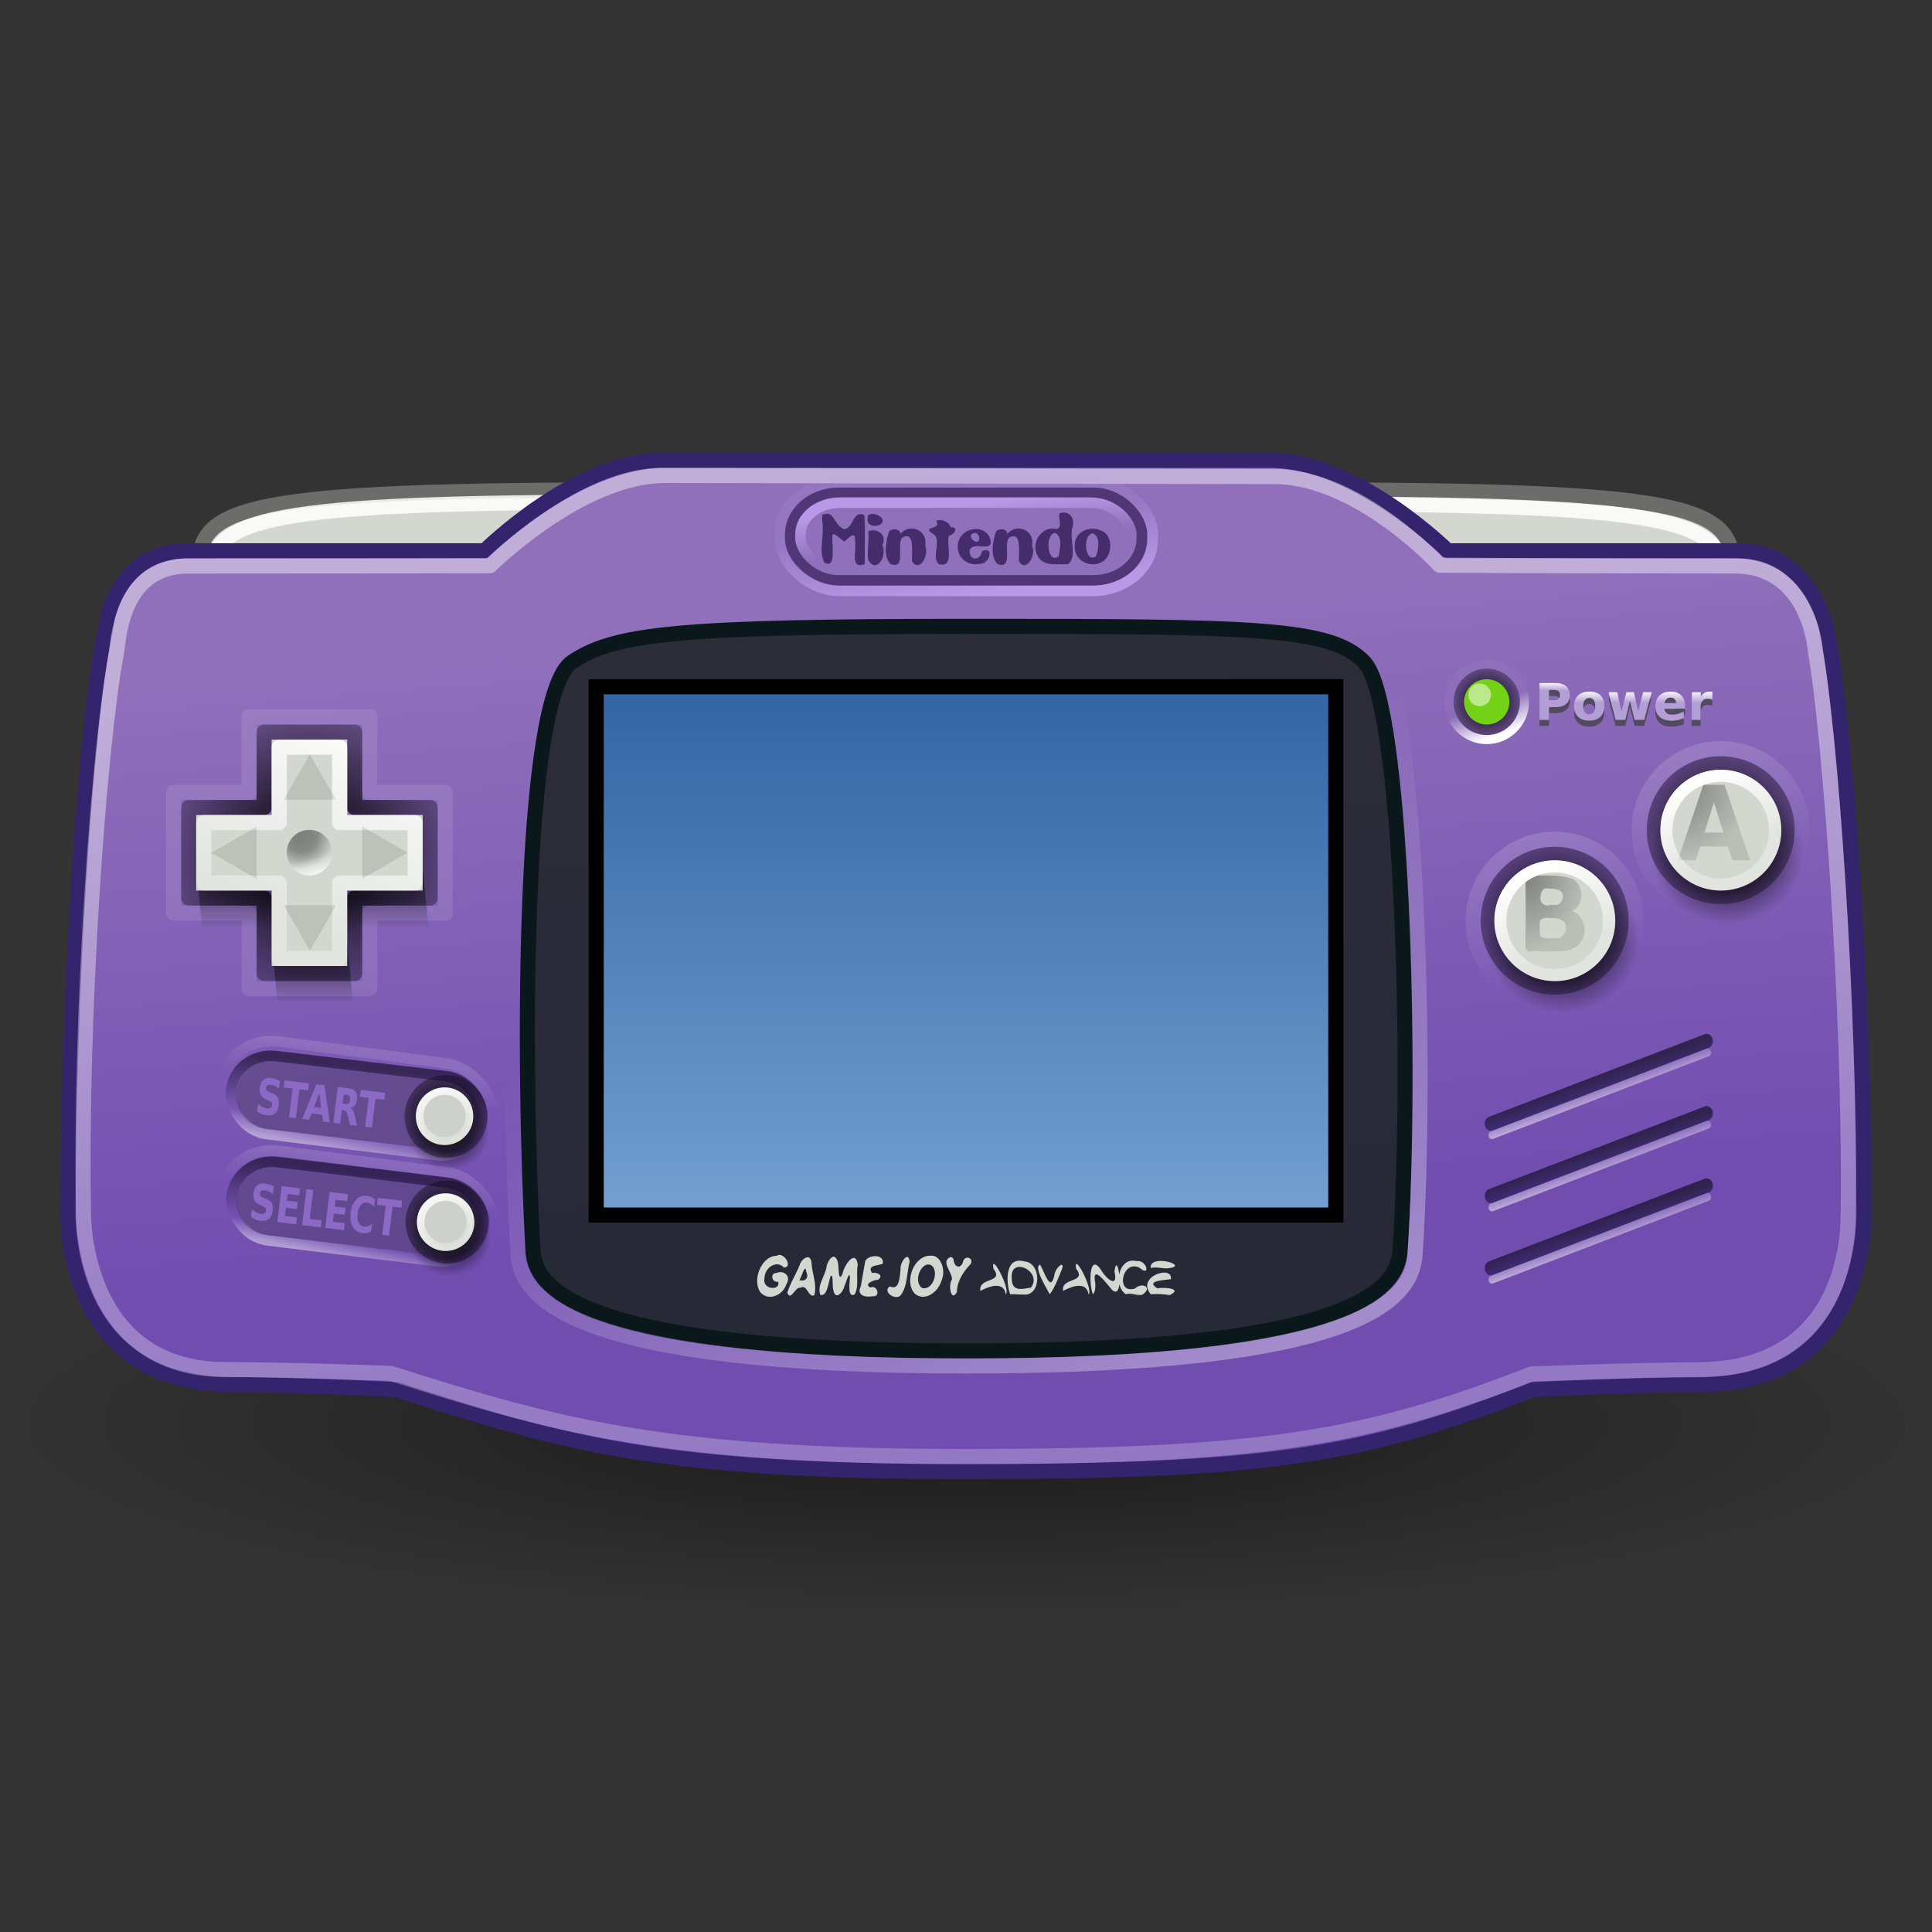 <?xml version="1.0" encoding="UTF-8" standalone="no"?>
<!-- Created with Inkscape (http://www.inkscape.org/) -->

<svg
   xmlns:dc="http://purl.org/dc/elements/1.1/"
   xmlns:cc="http://creativecommons.org/ns#"
   xmlns:rdf="http://www.w3.org/1999/02/22-rdf-syntax-ns#"
   xmlns:svg="http://www.w3.org/2000/svg"
   xmlns="http://www.w3.org/2000/svg"
   xmlns:xlink="http://www.w3.org/1999/xlink"
   xmlns:sodipodi="http://sodipodi.sourceforge.net/DTD/sodipodi-0.dtd"
   xmlns:inkscape="http://www.inkscape.org/namespaces/inkscape"
   width="128"
   height="128"
   id="svg2"
   sodipodi:version="0.32"
   inkscape:version="0.48+devel r"
   version="1.0"
   sodipodi:docname="vbam128.svg"
   inkscape:output_extension="org.inkscape.output.svg.inkscape"
   inkscape:export-filename="../gtk/icons/128x128/apps/vbam.png"
   inkscape:export-xdpi="90"
   inkscape:export-ydpi="90">
  <rect width="100%" height="100%" fill="#333333" stroke="none"/>
  <title
     id="title4295">Mintendo GameJoy Advance - 128 px</title>
  <defs
     id="defs4">
    <linearGradient
       id="linearGradient4408">
      <stop
         style="stop-color:white;stop-opacity:0.871"
         offset="0"
         id="stop4410" />
      <stop
         style="stop-color:white;stop-opacity:0"
         offset="1"
         id="stop4412" />
    </linearGradient>
    <linearGradient
       id="linearGradient4517"
       inkscape:collect="always">
      <stop
         id="stop4519"
         offset="0"
         style="stop-color:#ffffff;stop-opacity:1;" />
      <stop
         id="stop4521"
         offset="1"
         style="stop-color:#ffffff;stop-opacity:0" />
    </linearGradient>
    <linearGradient
       id="linearGradient4704"
       inkscape:collect="always">
      <stop
         id="stop4706"
         offset="0"
         style="stop-color:#ffffff;stop-opacity:1;" />
      <stop
         id="stop4708"
         offset="1"
         style="stop-color:#ffffff;stop-opacity:0.031" />
    </linearGradient>
    <linearGradient
       id="linearGradient4317">
      <stop
         style="stop-color:#000000;stop-opacity:0.817"
         offset="0"
         id="stop4319" />
      <stop
         id="stop4321"
         offset="0.5"
         style="stop-color:#3c3c3c;stop-opacity:1;" />
      <stop
         style="stop-color:#c9c9c9;stop-opacity:1;"
         offset="1"
         id="stop4323" />
    </linearGradient>
    <linearGradient
       inkscape:collect="always"
       id="linearGradient4281">
      <stop
         style="stop-color:#ffffff;stop-opacity:1;"
         offset="0"
         id="stop4283" />
      <stop
         style="stop-color:#ffffff;stop-opacity:0.329"
         offset="1"
         id="stop4285" />
    </linearGradient>
    <linearGradient
       id="linearGradient4260">
      <stop
         style="stop-color:white;stop-opacity:0.89"
         offset="0"
         id="stop4262" />
      <stop
         style="stop-color:white;stop-opacity:0"
         offset="1"
         id="stop4264" />
    </linearGradient>
    <linearGradient
       id="linearGradient4229">
      <stop
         id="stop4219"
         offset="0"
         style="stop-color:#9070bb;stop-opacity:1;" />
      <stop
         id="stop4221"
         offset="1"
         style="stop-color:#714db0;stop-opacity:1;" />
    </linearGradient>
    <linearGradient
       inkscape:collect="always"
       id="linearGradient7039">
      <stop
         style="stop-color:black;stop-opacity:1;"
         offset="0"
         id="stop7041" />
      <stop
         style="stop-color:black;stop-opacity:0;"
         offset="1"
         id="stop7043" />
    </linearGradient>
    <linearGradient
       id="linearGradient3431">
      <stop
         style="stop-color:#34246d;stop-opacity:1;"
         offset="0"
         id="stop3433" />
      <stop
         style="stop-color:#1f1836;stop-opacity:1;"
         offset="1"
         id="stop3435" />
    </linearGradient>
    <linearGradient
       id="linearGradient2999">
      <stop
         style="stop-color:#3465a4;stop-opacity:1;"
         offset="0"
         id="stop3001" />
      <stop
         style="stop-color:#729fcf;stop-opacity:1;"
         offset="1"
         id="stop3003" />
    </linearGradient>
    <linearGradient
       id="linearGradient5750">
      <stop
         id="stop5752"
         offset="0"
         style="stop-color:#000000;stop-opacity:1;" />
      <stop
         id="stop5754"
         offset="1"
         style="stop-color:#000000;stop-opacity:0.293;" />
    </linearGradient>
    <linearGradient
       id="linearGradient5762">
      <stop
         id="stop5764"
         offset="0"
         style="stop-color:#000000;stop-opacity:1;" />
      <stop
         style="stop-color:#3c3c3c;stop-opacity:1;"
         offset="0.5"
         id="stop5772" />
      <stop
         id="stop5766"
         offset="1"
         style="stop-color:#c9c9c9;stop-opacity:1;" />
    </linearGradient>
    <linearGradient
       id="linearGradient4363">
      <stop
         id="stop4365"
         offset="0"
         style="stop-color:white;stop-opacity:0.869;" />
      <stop
         id="stop4367"
         offset="1"
         style="stop-color:white;stop-opacity:0.327;" />
    </linearGradient>
    <linearGradient
       inkscape:collect="always"
       xlink:href="#linearGradient2999"
       id="linearGradient4508"
       gradientUnits="userSpaceOnUse"
       gradientTransform="matrix(2.667,0,0,2.833,-1.82e-5,-79.333)"
       x1="24"
       y1="16"
       x2="24"
       y2="28" />
    <linearGradient
       inkscape:collect="always"
       xlink:href="#linearGradient4229"
       id="linearGradient1961"
       gradientUnits="userSpaceOnUse"
       gradientTransform="matrix(5.666,0,0,5.506,1.672,-71.31)"
       x1="8.921"
       y1="6.024"
       x2="9.529"
       y2="13.307" />
    <linearGradient
       inkscape:collect="always"
       xlink:href="#linearGradient4363"
       id="linearGradient3441"
       gradientUnits="userSpaceOnUse"
       gradientTransform="matrix(3.158,0,0,3.092,-14.995,-142.755)"
       x1="18.824"
       y1="34.595"
       x2="21.522"
       y2="58.806" />
    <radialGradient
       inkscape:collect="always"
       xlink:href="#linearGradient5750"
       id="radialGradient3461"
       gradientUnits="userSpaceOnUse"
       cx="39.449"
       cy="55.178"
       fx="39.449"
       fy="55.178"
       r="1.498"
       gradientTransform="matrix(1.411,1.557485e-7,-1.6871197e-7,1.298,-17.104,-51.434)" />
    <radialGradient
       inkscape:collect="always"
       xlink:href="#linearGradient5750"
       id="radialGradient3463"
       gradientUnits="userSpaceOnUse"
       cx="39.449"
       cy="55.178"
       fx="39.449"
       fy="55.178"
       r="1.498"
       gradientTransform="matrix(1.427,-1.1395335e-6,1.2438884e-6,1.321,-17.689,-51.672)" />
    <radialGradient
       inkscape:collect="always"
       xlink:href="#linearGradient7039"
       id="radialGradient7045"
       cx="23.513"
       cy="39.264"
       fx="23.513"
       fy="39.264"
       r="21.434"
       gradientTransform="matrix(2.963,0,0,0.595,-5.658,-9.106)"
       gradientUnits="userSpaceOnUse" />
    <radialGradient
       inkscape:collect="always"
       xlink:href="#linearGradient5750"
       id="radialGradient3072"
       gradientUnits="userSpaceOnUse"
       gradientTransform="matrix(1.9186806e-6,2.216,-2.144,2.178928e-6,82.201,-73.126)"
       cx="41.662"
       cy="19.198"
       fx="41.662"
       fy="19.198"
       r="0.808" />
    <radialGradient
       inkscape:collect="always"
       xlink:href="#linearGradient5750"
       id="radialGradient3084"
       gradientUnits="userSpaceOnUse"
       gradientTransform="matrix(2.882,0,0,2.904,0.023,-108.007)"
       cx="7.125"
       cy="29.125"
       fx="7.125"
       fy="29.125"
       r="3.25" />
    <radialGradient
       inkscape:collect="always"
       xlink:href="#linearGradient5750"
       id="radialGradient3117"
       gradientUnits="userSpaceOnUse"
       gradientTransform="matrix(-6.4639915e-6,2.905,-2.265,-5.616458e-6,84.057,-88.693)"
       cx="37.864"
       cy="20.469"
       fx="37.864"
       fy="20.469"
       r="0.619" />
    <radialGradient
       inkscape:collect="always"
       xlink:href="#linearGradient5762"
       id="radialGradient3165"
       gradientUnits="userSpaceOnUse"
       gradientTransform="matrix(-4.142,4.955,-5.537,-4.628,179.858,62.452)"
       cx="6.689"
       cy="20.537"
       fx="6.689"
       fy="20.537"
       r="0.593" />
    <radialGradient
       inkscape:collect="always"
       xlink:href="#linearGradient5762"
       id="radialGradient3169"
       gradientUnits="userSpaceOnUse"
       gradientTransform="matrix(-4.142,4.955,-5.537,-4.628,179.789,55.44)"
       cx="6.689"
       cy="20.537"
       fx="6.689"
       fy="20.537"
       r="0.593" />
    <radialGradient
       inkscape:collect="always"
       xlink:href="#linearGradient5750"
       id="radialGradient3278"
       gradientUnits="userSpaceOnUse"
       gradientTransform="matrix(-9.168542e-6,1.777,-2.052,-1.058694e-5,49.646,43.329)"
       cx="6.092"
       cy="17.705"
       fx="6.092"
       fy="17.705"
       r="0.665" />
    <radialGradient
       inkscape:collect="always"
       xlink:href="#linearGradient4317"
       id="radialGradient3286"
       gradientUnits="userSpaceOnUse"
       gradientTransform="matrix(-1.349,0.539,-0.561,-1.404,32.541,81.486)"
       cx="7.712"
       cy="21.598"
       fx="7.712"
       fy="21.598"
       r="0.593" />
    <radialGradient
       inkscape:collect="always"
       xlink:href="#linearGradient5750"
       id="radialGradient3312"
       gradientUnits="userSpaceOnUse"
       gradientTransform="matrix(-9.168542e-6,1.777,-2.052,-1.058694e-5,46.141,7.831)"
       cx="6.092"
       cy="17.705"
       fx="6.092"
       fy="17.705"
       r="0.665" />
    <radialGradient
       inkscape:collect="always"
       xlink:href="#linearGradient5750"
       id="radialGradient3322"
       gradientUnits="userSpaceOnUse"
       gradientTransform="matrix(-9.168542e-6,1.777,-2.052,-1.058694e-5,46.141,7.831)"
       cx="6.092"
       cy="17.705"
       fx="6.092"
       fy="17.705"
       r="0.665" />
    <radialGradient
       inkscape:collect="always"
       xlink:href="#linearGradient5750"
       id="radialGradient3352"
       gradientUnits="userSpaceOnUse"
       gradientTransform="matrix(-9.168542e-6,1.777,-2.052,-1.058694e-5,29.122,-68.239)"
       cx="6.092"
       cy="17.705"
       fx="6.092"
       fy="17.705"
       r="0.665" />
    <linearGradient
       inkscape:collect="always"
       xlink:href="#linearGradient3431"
       id="linearGradient4290"
       gradientUnits="userSpaceOnUse"
       x1="11.599"
       y1="-6.379"
       x2="11.538"
       y2="-6.578" />
    <linearGradient
       inkscape:collect="always"
       xlink:href="#linearGradient4260"
       id="linearGradient4258"
       x1="22.995"
       y1="-19.575"
       x2="22.682"
       y2="-20.747"
       gradientUnits="userSpaceOnUse"
       gradientTransform="translate(-1.995,-2.425)" />
    <linearGradient
       inkscape:collect="always"
       xlink:href="#linearGradient4281"
       id="linearGradient4287"
       x1="28.623"
       y1="-7.783"
       x2="29.769"
       y2="-4.24"
       gradientUnits="userSpaceOnUse"
       gradientTransform="matrix(0.868,0,0,0.868,3.889,-0.811)" />
    <linearGradient
       inkscape:collect="always"
       xlink:href="#linearGradient4281-6"
       id="linearGradient4287-1"
       x1="28.547"
       y1="-7.733"
       x2="30.253"
       y2="-4.469"
       gradientUnits="userSpaceOnUse"
       gradientTransform="matrix(0.868,0,0,0.868,3.958,6.207)" />
    <linearGradient
       inkscape:collect="always"
       id="linearGradient4281-6">
      <stop
         style="stop-color:#ffffff;stop-opacity:1;"
         offset="0"
         id="stop4283-4" />
      <stop
         style="stop-color:#ffffff;stop-opacity:0.329"
         offset="1"
         id="stop4285-2" />
    </linearGradient>
    <linearGradient
       inkscape:collect="always"
       xlink:href="#linearGradient4363"
       id="linearGradient4377"
       x1="24"
       y1="-30"
       x2="19"
       y2="-19"
       gradientUnits="userSpaceOnUse" />
    <radialGradient
       inkscape:collect="always"
       xlink:href="#linearGradient5750-8"
       id="radialGradient3461-1"
       gradientUnits="userSpaceOnUse"
       cx="39.449"
       cy="55.178"
       fx="39.449"
       fy="55.178"
       r="1.498"
       gradientTransform="matrix(3.486,4.2058227e-7,-4.1667296e-7,3.506,-34.508,-212.438)" />
    <linearGradient
       id="linearGradient5750-8">
      <stop
         id="stop5752-3"
         offset="0"
         style="stop-color:#000000;stop-opacity:1;" />
      <stop
         id="stop5754-6"
         offset="1"
         style="stop-color:#000000;stop-opacity:0.293;" />
    </linearGradient>
    <linearGradient
       inkscape:collect="always"
       xlink:href="#linearGradient4281"
       id="linearGradient4442"
       x1="102.698"
       y1="-22.932"
       x2="105.37"
       y2="-17.273"
       gradientUnits="userSpaceOnUse"
       gradientTransform="matrix(0.923,0,0,0.915,7.151,-1.489)" />
    <linearGradient
       inkscape:collect="always"
       xlink:href="#linearGradient4281"
       id="linearGradient4558"
       gradientUnits="userSpaceOnUse"
       x1="11.599"
       y1="-6.379"
       x2="11.538"
       y2="-6.578" />
    <linearGradient
       inkscape:collect="always"
       xlink:href="#linearGradient4281-60"
       id="linearGradient4442-1"
       x1="102.156"
       y1="-22.795"
       x2="104.828"
       y2="-17.342"
       gradientUnits="userSpaceOnUse"
       gradientTransform="matrix(0.923,0,0,0.915,18.151,-7.489)" />
    <linearGradient
       inkscape:collect="always"
       id="linearGradient4281-60">
      <stop
         style="stop-color:#ffffff;stop-opacity:1;"
         offset="0"
         id="stop4283-8" />
      <stop
         style="stop-color:#ffffff;stop-opacity:0.329"
         offset="1"
         id="stop4285-0" />
    </linearGradient>
    <radialGradient
       inkscape:collect="always"
       xlink:href="#linearGradient5750-8-2"
       id="radialGradient3461-1-5"
       gradientUnits="userSpaceOnUse"
       cx="39.449"
       cy="55.178"
       fx="39.449"
       fy="55.178"
       r="1.498"
       gradientTransform="matrix(3.486,4.2058227e-7,-4.1667296e-7,3.506,-23.508,-218.438)" />
    <linearGradient
       id="linearGradient5750-8-2">
      <stop
         id="stop5752-3-8"
         offset="0"
         style="stop-color:#000000;stop-opacity:1;" />
      <stop
         id="stop5754-6-6"
         offset="1"
         style="stop-color:#000000;stop-opacity:0.293;" />
    </linearGradient>
    <radialGradient
       inkscape:collect="always"
       xlink:href="#linearGradient5750-8-2-0"
       id="radialGradient3461-1-5-5"
       gradientUnits="userSpaceOnUse"
       cx="39.449"
       cy="55.178"
       fx="39.449"
       fy="55.178"
       r="1.498"
       gradientTransform="matrix(1.515,-9.4054028e-7,9.6571987e-7,1.519,38.733,-117.312)" />
    <linearGradient
       id="linearGradient5750-8-2-0">
      <stop
         id="stop5752-3-8-1"
         offset="0"
         style="stop-color:#000000;stop-opacity:1;" />
      <stop
         id="stop5754-6-6-6"
         offset="1"
         style="stop-color:#000000;stop-opacity:0.293;" />
    </linearGradient>
    <linearGradient
       inkscape:collect="always"
       xlink:href="#linearGradient4704"
       id="linearGradient4710"
       x1="99.063"
       y1="-30.987"
       x2="98.263"
       y2="-33.169"
       gradientUnits="userSpaceOnUse"
       gradientTransform="matrix(0.926,0,0,0.926,7.296,-2.481)" />
    <linearGradient
       id="linearGradient5750-8-6">
      <stop
         id="stop5752-3-3"
         offset="0"
         style="stop-color:#000000;stop-opacity:1;" />
      <stop
         id="stop5754-6-5"
         offset="1"
         style="stop-color:#000000;stop-opacity:0" />
    </linearGradient>
    <radialGradient
       inkscape:collect="always"
       xlink:href="#linearGradient5750-8-6"
       id="radialGradient4363"
       cx="103"
       cy="-15"
       fx="103"
       fy="-15"
       r="4.9"
       gradientUnits="userSpaceOnUse"
       gradientTransform="matrix(1.029,-6.937467e-8,6.5024949e-8,0.964,-2.42,-3.145)" />
    <radialGradient
       inkscape:collect="always"
       xlink:href="#linearGradient5750-8-6-5"
       id="radialGradient4363-8"
       cx="103"
       cy="-15"
       fx="103"
       fy="-15"
       r="4.9"
       gradientUnits="userSpaceOnUse"
       gradientTransform="matrix(1.029,-6.937467e-8,6.5024949e-8,0.964,8.469,-9.012)" />
    <linearGradient
       id="linearGradient5750-8-6-5">
      <stop
         id="stop5752-3-3-3"
         offset="0"
         style="stop-color:#000000;stop-opacity:1;" />
      <stop
         id="stop5754-6-5-0"
         offset="1"
         style="stop-color:#000000;stop-opacity:0" />
    </linearGradient>
    <linearGradient
       inkscape:collect="always"
       xlink:href="#linearGradient4517"
       id="linearGradient4515"
       x1="108"
       y1="-34.249"
       x2="108"
       y2="-33.442"
       gradientUnits="userSpaceOnUse"
       gradientTransform="translate(2.467,0)" />
    <linearGradient
       inkscape:collect="always"
       xlink:href="#linearGradient4517"
       id="linearGradient4595"
       x1="102.912"
       y1="-34.806"
       x2="102.912"
       y2="-34.252"
       gradientUnits="userSpaceOnUse" />
    <linearGradient
       inkscape:collect="always"
       xlink:href="#linearGradient4517"
       id="linearGradient4337"
       gradientUnits="userSpaceOnUse"
       gradientTransform="translate(2.467,0)"
       x1="108"
       y1="-34.249"
       x2="108"
       y2="-33.442" />
    <linearGradient
       inkscape:collect="always"
       xlink:href="#linearGradient4517"
       id="linearGradient4339"
       gradientUnits="userSpaceOnUse"
       gradientTransform="translate(2.467,0)"
       x1="108"
       y1="-34.249"
       x2="108"
       y2="-33.442" />
    <linearGradient
       inkscape:collect="always"
       xlink:href="#linearGradient4517"
       id="linearGradient4341"
       gradientUnits="userSpaceOnUse"
       gradientTransform="translate(2.467,0)"
       x1="108"
       y1="-34.249"
       x2="108"
       y2="-33.442" />
    <linearGradient
       inkscape:collect="always"
       xlink:href="#linearGradient4517"
       id="linearGradient4343"
       gradientUnits="userSpaceOnUse"
       gradientTransform="translate(2.467,0)"
       x1="108"
       y1="-34.249"
       x2="108"
       y2="-33.442" />
    <linearGradient
       inkscape:collect="always"
       xlink:href="#linearGradient4517"
       id="linearGradient4345"
       gradientUnits="userSpaceOnUse"
       x1="102.912"
       y1="-34.806"
       x2="102.912"
       y2="-34.252" />
    <linearGradient
       inkscape:collect="always"
       xlink:href="#linearGradient4408"
       id="linearGradient4406"
       x1="83"
       y1="8"
       x2="69"
       y2="-24"
       gradientUnits="userSpaceOnUse"
       gradientTransform="matrix(1.032,0,0,1.043,-2.049,0.703)" />
    <linearGradient
       inkscape:collect="always"
       xlink:href="#linearGradient4479"
       id="linearGradient4485"
       x1="32.219"
       y1="-57.522"
       x2="32.232"
       y2="-50.194"
       gradientUnits="userSpaceOnUse"
       gradientTransform="matrix(0.505,0,0,0.519,2.788,24.762)" />
    <linearGradient
       inkscape:collect="always"
       id="linearGradient4479">
      <stop
         style="stop-color:#0c051d;stop-opacity:1;"
         offset="0"
         id="stop4481" />
      <stop
         style="stop-color:#0c051d;stop-opacity:0;"
         offset="1"
         id="stop4483" />
    </linearGradient>
    <linearGradient
       inkscape:collect="always"
       xlink:href="#linearGradient4479-2"
       id="linearGradient4485-9"
       x1="32.297"
       y1="-57.405"
       x2="32.403"
       y2="-50.34"
       gradientUnits="userSpaceOnUse"
       gradientTransform="matrix(0.502,0,0,0.506,1.965,17.078)" />
    <linearGradient
       inkscape:collect="always"
       id="linearGradient4479-2">
      <stop
         style="stop-color:#0c051d;stop-opacity:1;"
         offset="0"
         id="stop4481-5" />
      <stop
         style="stop-color:#0c051d;stop-opacity:0;"
         offset="1"
         id="stop4483-1" />
    </linearGradient>
    <linearGradient
       inkscape:collect="always"
       xlink:href="#linearGradient4318-9"
       id="linearGradient4316-3"
       x1="1.25"
       y1="-7.047"
       x2="1.34"
       y2="-8.252"
       gradientUnits="userSpaceOnUse"
       gradientTransform="matrix(0.987,0,0,0.999,20.052,7.411)" />
    <linearGradient
       id="linearGradient4318-9">
      <stop
         style="stop-color:white;stop-opacity:0.869;"
         offset="0"
         id="stop4320-1" />
      <stop
         style="stop-color:white;stop-opacity:0"
         offset="1"
         id="stop4322-6" />
    </linearGradient>
    <linearGradient
       inkscape:collect="always"
       xlink:href="#linearGradient4318-1"
       id="linearGradient4316-35"
       x1="1.25"
       y1="-7.047"
       x2="1.343"
       y2="-8.415"
       gradientUnits="userSpaceOnUse"
       gradientTransform="matrix(0.987,0,0,0.999,19.156,0.43)" />
    <linearGradient
       id="linearGradient4318-1">
      <stop
         style="stop-color:white;stop-opacity:0.869;"
         offset="0"
         id="stop4320-4" />
      <stop
         style="stop-color:white;stop-opacity:0"
         offset="1"
         id="stop4322-1" />
    </linearGradient>
    <linearGradient
       gradientTransform="matrix(0.466,0,0,0.342,4.338,2.421)"
       inkscape:collect="always"
       xlink:href="#linearGradient4469-4"
       id="linearGradient4475-6"
       x1="128.527"
       y1="-143.565"
       x2="129.587"
       y2="-135.684"
       gradientUnits="userSpaceOnUse" />
    <linearGradient
       inkscape:collect="always"
       id="linearGradient4469-4">
      <stop
         style="stop-color:#c1a0ee;stop-opacity:1;"
         offset="0"
         id="stop4471-3" />
      <stop
         style="stop-color:#c1a0ee;stop-opacity:0"
         offset="1"
         id="stop4473-2" />
    </linearGradient>
    <linearGradient
       gradientTransform="matrix(0.526,0,0,0.554,-3.243,31.427)"
       inkscape:collect="always"
       xlink:href="#linearGradient4469"
       id="linearGradient4475"
       x1="130.34"
       y1="-130.017"
       x2="129.191"
       y2="-139.121"
       gradientUnits="userSpaceOnUse" />
    <linearGradient
       inkscape:collect="always"
       id="linearGradient4469">
      <stop
         style="stop-color:#c1a0ee;stop-opacity:1;"
         offset="0"
         id="stop4471" />
      <stop
         style="stop-color:#c1a0ee;stop-opacity:0.15"
         offset="1"
         id="stop4473" />
    </linearGradient>
    <radialGradient
       inkscape:collect="always"
       xlink:href="#linearGradient5750-8-6-1-3"
       id="radialGradient4363-6-6"
       cx="103"
       cy="-15"
       fx="103"
       fy="-15"
       r="4.9"
       gradientUnits="userSpaceOnUse"
       gradientTransform="matrix(0.562,-3.7881048e-8,3.5505942e-8,0.527,-28.104,9.878)" />
    <linearGradient
       id="linearGradient5750-8-6-1-3">
      <stop
         id="stop5752-3-3-9-8"
         offset="0"
         style="stop-color:#000000;stop-opacity:1;" />
      <stop
         id="stop5754-6-5-5-3"
         offset="1"
         style="stop-color:#000000;stop-opacity:0" />
    </linearGradient>
    <radialGradient
       inkscape:collect="always"
       xlink:href="#linearGradient5750-8-6-1"
       id="radialGradient4363-6"
       cx="103"
       cy="-15"
       fx="103"
       fy="-15"
       r="4.9"
       gradientUnits="userSpaceOnUse"
       gradientTransform="matrix(0.562,-3.7881048e-8,3.5505942e-8,0.527,-28.198,2.89)" />
    <linearGradient
       id="linearGradient5750-8-6-1">
      <stop
         id="stop5752-3-3-9"
         offset="0"
         style="stop-color:#000000;stop-opacity:1;" />
      <stop
         id="stop5754-6-5-5"
         offset="1"
         style="stop-color:#000000;stop-opacity:0" />
    </linearGradient>
    <linearGradient
       inkscape:collect="always"
       xlink:href="#linearGradient4318-7"
       id="linearGradient4316-2"
       x1="2.04"
       y1="-12.755"
       x2="2.003"
       y2="-10.7"
       gradientUnits="userSpaceOnUse"
       gradientTransform="matrix(1.073,0,0,1.258,19.184,2.596)" />
    <linearGradient
       id="linearGradient4318-7">
      <stop
         style="stop-color:white;stop-opacity:0.869;"
         offset="0"
         id="stop4320-0" />
      <stop
         style="stop-color:white;stop-opacity:0"
         offset="1"
         id="stop4322-0" />
    </linearGradient>
    <linearGradient
       inkscape:collect="always"
       xlink:href="#linearGradient4318-7-9"
       id="linearGradient4316-2-5"
       x1="2.04"
       y1="-12.755"
       x2="2.003"
       y2="-10.7"
       gradientUnits="userSpaceOnUse"
       gradientTransform="matrix(1.072,0,0,1.227,19.881,9.438)" />
    <linearGradient
       id="linearGradient4318-7-9">
      <stop
         style="stop-color:white;stop-opacity:0.869;"
         offset="0"
         id="stop4320-0-8" />
      <stop
         style="stop-color:white;stop-opacity:0"
         offset="1"
         id="stop4322-0-9" />
    </linearGradient>
    <linearGradient
       gradientTransform="matrix(0.54,0,0,0.54,3.3,21.44)"
       inkscape:collect="always"
       xlink:href="#linearGradient5750-8-8-4"
       id="linearGradient4689-5"
       x1="208.704"
       y1="-80.444"
       x2="203.148"
       y2="-97.111"
       gradientUnits="userSpaceOnUse" />
    <linearGradient
       id="linearGradient5750-8-8-4">
      <stop
         id="stop5752-3-4-6"
         offset="0"
         style="stop-color:#ffffff;stop-opacity:0" />
      <stop
         id="stop5754-6-2-6"
         offset="1"
         style="stop-color:#ffffff;stop-opacity:0.153" />
    </linearGradient>
    <linearGradient
       gradientTransform="matrix(0.54,0,0,0.54,-7.7,27.44)"
       inkscape:collect="always"
       xlink:href="#linearGradient5750-8-8-4-0"
       id="linearGradient4689-5-0"
       x1="208.704"
       y1="-80.444"
       x2="203.148"
       y2="-97.111"
       gradientUnits="userSpaceOnUse" />
    <linearGradient
       id="linearGradient5750-8-8-4-0">
      <stop
         id="stop5752-3-4-6-5"
         offset="0"
         style="stop-color:#ffffff;stop-opacity:0" />
      <stop
         id="stop5754-6-2-6-3"
         offset="1"
         style="stop-color:#ffffff;stop-opacity:0.153" />
    </linearGradient>
    <linearGradient
       inkscape:collect="always"
       xlink:href="#linearGradient4454-7"
       id="linearGradient4607"
       x1="23.5"
       y1="-78"
       x2="23.5"
       y2="-74"
       gradientUnits="userSpaceOnUse"
       gradientTransform="matrix(1.154,0,0,0.5,-6.615,18.5)" />
    <linearGradient
       id="linearGradient4454-7">
      <stop
         style="stop-color:#000000;stop-opacity:1;"
         offset="0"
         id="stop4456-6" />
      <stop
         style="stop-color:#000000;stop-opacity:0"
         offset="1"
         id="stop4458-5" />
    </linearGradient>
    <linearGradient
       inkscape:collect="always"
       xlink:href="#linearGradient4454-7-3"
       id="linearGradient4607-2"
       x1="23.5"
       y1="-78"
       x2="23.5"
       y2="-74"
       gradientUnits="userSpaceOnUse"
       gradientTransform="matrix(0.385,0,0,0.5,11.462,23.5)" />
    <linearGradient
       id="linearGradient4454-7-3">
      <stop
         style="stop-color:#000000;stop-opacity:1;"
         offset="0"
         id="stop4456-6-0" />
      <stop
         style="stop-color:#000000;stop-opacity:0"
         offset="1"
         id="stop4458-5-5" />
    </linearGradient>
  </defs>
  <sodipodi:namedview
     id="base"
     pagecolor="#ffffff"
     bordercolor="#666666"
     borderopacity="1.0"
     inkscape:pageopacity="0.0"
     inkscape:pageshadow="2"
     inkscape:zoom="2.8284271"
     inkscape:cx="63.61148"
     inkscape:cy="75.403168"
     inkscape:document-units="px"
     inkscape:current-layer="layer1"
     width="48px"
     height="48px"
     inkscape:showpageshadow="false"
     showgrid="false"
     showguides="true"
     showborder="true"
     inkscape:guide-bbox="true"
     inkscape:window-width="1535"
     inkscape:window-height="876"
     inkscape:window-x="65"
     inkscape:window-y="24"
     inkscape:window-maximized="1">
    <inkscape:grid
       type="xygrid"
       id="grid4400" />
  </sodipodi:namedview>
  <g
     inkscape:label="Livello 1"
     inkscape:groupmode="layer"
     id="layer1"
     transform="translate(0,80)">
    <ellipse
       style="color:#000000;display:inline;overflow:visible;visibility:visible;opacity:0.5;fill:url(#radialGradient7045);fill-opacity:1;fill-rule:evenodd;stroke:none;stroke-width:1.007px;stroke-linecap:butt;stroke-linejoin:round;stroke-miterlimit:4;stroke-dasharray:none;stroke-dashoffset:0;stroke-opacity:1;marker:none;marker-start:none;marker-mid:none;marker-end:none"
       id="path6144"
       cx="64"
       cy="14.25"
       rx="63.5"
       ry="12.75"
       d="M 127.5,14.25 A 63.5,12.75 0 0 1 64,27 63.5,12.75 0 0 1 0.5,14.25 63.5,12.75 0 0 1 64,1.5 63.5,12.75 0 0 1 127.5,14.25 Z" />
    <use
       x="0"
       y="0"
       xlink:href="#path1963"
       id="use1965"
       transform="matrix(-1,0,0,1,127.976,-1.3851636e-6)"
       width="48"
       height="48" />
    <path
       sodipodi:nodetypes="cccc"
       id="path1963"
       d="m 13.184,-42.538 c 0,-3.956 3.462,-5.003 28.652,-5.003 L 13.184,-35.628 Z"
       style="fill:#d3d7cf;fill-opacity:1;fill-rule:evenodd;stroke:#6c6d6b;stroke-width:1;stroke-linecap:butt;stroke-linejoin:miter;stroke-miterlimit:4;stroke-dasharray:none;stroke-opacity:1"
       inkscape:connector-curvature="0" />
    <path
       sodipodi:nodetypes="cccc"
       id="path1963-1"
       d="m 13.92,-41.732 c 0,-3.956 3.462,-5.003 28.652,-5.003 L 13.92,-34.822 Z"
       style="opacity:0.852;fill:none;fill-opacity:1;fill-rule:evenodd;stroke:#ffffff;stroke-width:1;stroke-linecap:butt;stroke-linejoin:miter;stroke-miterlimit:4;stroke-dasharray:none;stroke-opacity:1"
       inkscape:connector-curvature="0" />
    <path
       inkscape:connector-curvature="0"
       style="opacity:0.852;fill:none;fill-opacity:1;fill-rule:evenodd;stroke:#ffffff;stroke-width:1;stroke-linecap:butt;stroke-linejoin:miter;stroke-miterlimit:4;stroke-dasharray:none;stroke-opacity:1"
       d="m 114.214,-41.607 c 0,-3.956 -3.462,-5.003 -28.652,-5.003 l 28.652,11.913 z"
       id="path4644"
       sodipodi:nodetypes="cccc" />
    <path
       sodipodi:nodetypes="ccsccsczcsccscsc"
       id="path1959"
       d="m 43.814,-49.5 c -5.68,0 -11.709,5.991 -11.709,5.991 l -19.634,0 c -4.971,0 -5.467,5.106 -5.467,5.106 -1.418,6.47 -2.499,25.117 -2.499,38.506 0,0 -0.559,11.623 10.801,11.623 4.235,0 10.978,0.344 10.978,0.344 11.236,3.633 17.588,5.43 37.663,5.43 19.898,0 26.403,-1.009 37.592,-5.43 0,0 6.921,-0.344 11.155,-0.344 11.36,0 10.801,-11.623 10.801,-11.623 0,-13.388 -1.111,-31.512 -2.443,-38.244 0,0 -0.961,-5.368 -5.933,-5.368 l -19.202,0 c 0,0 -6.052,-5.991 -11.732,-5.991 z"
       style="color:#000000;display:inline;overflow:visible;visibility:visible;opacity:1;fill:url(#linearGradient1961);fill-opacity:1;fill-rule:evenodd;stroke:#34246d;stroke-width:1px;stroke-linecap:butt;stroke-linejoin:round;stroke-miterlimit:4;stroke-dasharray:none;stroke-dashoffset:0;stroke-opacity:1;marker:none;marker-start:none;marker-mid:none;marker-end:none"
       inkscape:connector-curvature="0" />
    <path
       style="color:#000000;display:inline;overflow:visible;visibility:visible;opacity:0.5;fill:none;fill-opacity:1;fill-rule:evenodd;stroke:url(#linearGradient3441);stroke-width:1px;stroke-linecap:butt;stroke-linejoin:round;stroke-miterlimit:4;stroke-dasharray:none;stroke-dashoffset:0;stroke-opacity:1;marker:none;marker-start:none;marker-mid:none;marker-end:none"
       d="m 44.059,-48.5 c -5.577,0 -11.594,5.981 -11.594,5.981 0,0 -8.837,0.019 -19.99,0.019 -4.65,0 -4.621,5.323 -4.773,5.809 C 6.551,-30.472 5.297,-12.888 5.531,0.178 5.506,0.866 5.572,10.74 14.954,10.74 c 4.157,0 10.95,0.252 10.95,0.252 11.031,3.524 18.276,5.508 37.985,5.508 19.535,0 26.587,-1.182 37.572,-5.47 0,0 6.899,-0.262 11.056,-0.28 10.336,-0.046 9.91,-9.921 9.934,-10.572 0.145,-13.367 -1.227,-31.679 -2.17,-37.01 0,0 -0.339,-5.671 -5.352,-5.671 -11.153,0 -19.554,-0.052 -19.554,-0.052 0,0 -5.368,-5.862 -10.944,-5.872 l -40.371,-0.073 z"
       id="path3439"
       sodipodi:nodetypes="ccsccsczcsccscscc"
       inkscape:connector-curvature="0" />
    <path
       style="color:#000000;display:inline;overflow:visible;visibility:visible;opacity:1;fill:#1e2426;fill-opacity:0.875;fill-rule:evenodd;stroke:#0a181b;stroke-width:1px;stroke-linecap:butt;stroke-linejoin:round;stroke-miterlimit:4;stroke-dasharray:none;stroke-dashoffset:0;stroke-opacity:1;marker:none;marker-start:none;marker-mid:none;marker-end:none"
       d="m 37.906,-36.146 c -3.328,2.223 -3.284,26.88 -2.589,39.041 0.158,2.761 4.005,6.605 28.718,6.605 24.875,0 28.529,-3.845 28.718,-6.605 0.821,-12.007 0.191,-36.286 -2.35,-39.003 -2.194,-2.348 -7.303,-2.393 -26.244,-2.393 -19.251,0 -23.42,0.464 -26.251,2.354 z"
       id="path3950"
       sodipodi:nodetypes="sszsszs"
       inkscape:connector-curvature="0" />
    <rect
       style="fill:#000000;fill-opacity:1;fill-rule:nonzero;stroke:none;stroke-width:5;stroke-linecap:round;stroke-linejoin:round;stroke-miterlimit:4;stroke-dasharray:none;stroke-opacity:1"
       id="rect3955-4"
       width="50"
       height="36"
       x="39"
       y="-35" />
    <rect
       style="fill:url(#linearGradient4508);fill-opacity:1;fill-rule:nonzero;stroke:none;stroke-width:5;stroke-linecap:round;stroke-linejoin:round;stroke-miterlimit:4;stroke-dasharray:none;stroke-opacity:1"
       id="rect3955"
       width="48"
       height="34"
       x="40"
       y="-34" />
    <path
       style="font-style:normal;font-variant:normal;font-weight:normal;font-stretch:normal;font-size:2px;line-height:100%;font-family:Pretendo;text-align:start;writing-mode:lr-tb;text-anchor:start;fill:#452c6c;fill-opacity:1"
       d="m 54.475,-45.888 c 0.826,-0.337 0.671,0.547 1.426,0.95 0.681,-0.037 0.548,-1.273 1.361,-0.943 0.082,1.081 0.009,2.165 0.035,3.248 -0.853,0.333 -0.641,-0.503 -0.634,-1.102 0.011,-0.936 -0.029,-1.04 -0.713,-0.385 -0.338,-0.178 -0.81,-0.795 -0.807,-0.305 0.004,0.879 0.211,2.085 -0.527,1.704 -0.409,-0.801 0.026,-1.835 -0.141,-2.734 0,-0.145 0,-0.289 0,-0.434 z m 3.045,0.019 c 0.418,-0.305 1.439,0.305 0.706,0.67 -0.442,0.134 -0.908,-0.049 -0.706,-0.67 z m 0,1.063 c 0.566,-0.229 1.28,0.204 0.945,0.932 0.347,0.726 -0.432,1.908 -0.934,0.984 -0.107,-0.632 0.072,-1.281 -0.008,-1.916 z m 2.119,0.206 c 0.566,-0.773 1.861,-0.315 1.659,0.767 0.296,0.644 -0.423,1.82 -0.879,1.002 -0.017,-0.549 0.212,-2.053 -0.662,-1.537 -0.372,0.535 0.306,2.063 -0.73,1.754 -0.522,-0.453 -0.349,-1.504 -0.14,-2.125 0.122,-0.312 0.847,-0.229 0.752,0.139 z m 2.394,-0.898 c 0.428,-0.172 0.888,0.162 0.956,0.431 0.598,-0.028 0.195,0.533 -0.116,0.545 -0.204,0.617 0.407,2.131 -0.653,1.913 -0.605,-0.494 0.298,-1.738 -0.473,-2.055 -0.683,-0.522 0.639,-0.182 0.286,-0.835 z m 1.426,1.677 c 0.012,-1.175 1.673,-1.567 2.134,-0.533 0.329,1.117 -1.144,0.099 -1.356,0.829 -0.023,0.705 0.734,0.693 0.819,0.038 0.863,-0.37 0.503,0.896 -0.157,0.841 -0.656,0.169 -1.499,-0.325 -1.44,-1.176 z m 1.138,-0.878 c -0.795,0.138 0.365,1.085 0.273,0.267 -0.046,-0.128 -0.138,-0.263 -0.273,-0.267 z m 2.124,0.098 c 0.566,-0.773 1.861,-0.315 1.659,0.767 0.296,0.644 -0.423,1.82 -0.879,1.002 -0.017,-0.549 0.212,-2.053 -0.662,-1.537 -0.372,0.535 0.306,2.063 -0.73,1.754 -0.522,-0.453 -0.349,-1.504 -0.14,-2.125 0.122,-0.312 0.847,-0.229 0.752,0.139 z m 3.473,-1.382 c 0.593,-0.24 1.089,0.278 0.848,0.96 -0.192,0.764 0.353,1.929 -0.294,2.413 -0.687,-0.063 -1.685,0.216 -2.049,-0.655 -0.413,-0.954 0.453,-1.912 1.302,-1.689 0.427,-0.086 0.097,-0.716 0.191,-1.03 z m -0.316,1.285 c -0.692,0.168 -0.463,2.164 0.266,1.539 0.065,-0.492 0.297,-1.312 -0.266,-1.539 z m 1.323,0.827 c -0.002,-0.971 1.091,-1.309 1.763,-0.973 0.771,0.287 0.768,1.551 0.141,2.012 -0.668,0.499 -1.865,0.12 -1.906,-0.892 l 0.002,-0.148 0,0 z m 1.185,-0.794 c -0.717,0.112 -0.476,2.074 0.232,1.508 0.163,-0.424 0.309,-1.33 -0.232,-1.508 z"
       id="flowRoot1352"
       sodipodi:nodetypes="ccccscscsccsccccccccccsccccccccccccccsccccccsccscsccccccsscccccc"
       inkscape:connector-curvature="0" />
    <g
       id="g6430"
       transform="matrix(4.613,0,0,4.845,13.26,-59.843)">
      <path
         id="flowRoot1337"
         d="m 11.571,13.541 c -0.036,-0.222 -0.323,-0.069 -0.365,-0.049 -0.034,-0.192 0.348,-0.103 0.187,-0.304 -0.045,-0.248 0.253,0.286 0.178,0.353 z m 0.062,-0.003 c -0.063,-0.172 -0.073,-0.523 0.205,-0.449 0.25,0.014 0.247,0.48 -0.015,0.453 -0.063,6.12e-4 -0.126,-0.008 -0.19,-0.004 z m 0.3,-0.092 c 0.173,-0.223 -0.303,-0.437 -0.277,-0.128 1.28e-4,0.193 0.151,0.149 0.277,0.128 z m 0.269,0.092 c -0.06,-0.108 -0.236,-0.377 -0.138,-0.404 0.057,0.084 0.149,0.397 0.205,0.142 0.013,-0.114 0.183,-0.231 0.09,-0.037 -0.046,0.103 -0.086,0.211 -0.157,0.299 z m 0.557,0.003 c -0.036,-0.222 -0.323,-0.069 -0.365,-0.049 -0.034,-0.192 0.348,-0.103 0.187,-0.304 -0.045,-0.248 0.253,0.286 0.178,0.353 z m 0.063,-0.003 c -0.06,-0.131 -0.057,-0.597 0.126,-0.319 0.071,0.115 0.242,0.24 0.183,0.008 0.044,-0.325 0.156,0.408 -0.032,0.253 -0.08,-0.086 -0.303,-0.381 -0.242,-0.085 0.002,0.049 -5.3e-5,0.104 -0.034,0.144 z m 0.475,0 c -0.19,-0.115 -0.105,-0.514 0.147,-0.454 0.159,-0.023 0.209,0.229 0.047,0.091 -0.249,-0.118 -0.35,0.369 -0.064,0.284 0.104,-0.092 0.262,-0.013 0.104,0.086 -0.078,0.016 -0.156,-0.032 -0.233,-0.008 z m 0.357,0 c -0.219,-0.242 0.32,-0.408 0.288,-0.206 -0.078,0.012 -0.381,0.018 -0.193,0.125 0.084,-0.018 0.377,5.01e-4 0.177,0.092 -0.09,-0.013 -0.181,-0.019 -0.272,-0.011 z m -0.002,-0.36 c -0.024,-0.202 0.594,-0.028 0.238,0.006 -0.079,8.68e-4 -0.159,-0.022 -0.238,-0.006 z"
         style="font-style:normal;font-variant:normal;font-weight:normal;font-stretch:normal;font-size:2px;line-height:100%;font-family:D3 Euronism Bold;text-align:start;writing-mode:lr-tb;text-anchor:start;fill:#d3d7cf"
         inkscape:connector-curvature="0" />
      <path
         sodipodi:nodetypes="ccscssscccscsccsccscssssscsccssssssccscsccsssccssccsscssc"
         id="text3172"
         d="m 8.281,13.012 c 0.095,-0.067 0.243,0.158 0.103,0.161 -0.1,-0.108 -0.277,-0.005 -0.279,0.146 -0.037,0.159 0.236,0.176 0.197,0.047 -0.09,0.021 -0.126,-0.122 -0.02,-0.12 0.097,-0.041 0.213,0.041 0.137,0.157 -0.057,0.163 -0.277,0.235 -0.383,0.095 -0.109,-0.193 0.048,-0.491 0.245,-0.486 z m 0.499,0.086 c 0.005,0.153 0.085,0.302 0.04,0.455 -0.092,0.032 -0.099,-0.159 -0.198,-0.104 -0.073,-0.021 -0.14,0.192 -0.189,0.069 0.042,-0.137 0.126,-0.25 0.178,-0.382 0.023,-0.08 0.15,-0.169 0.169,-0.037 z m -0.175,0.246 c 0.075,0.024 0.146,-0.022 0.1,-0.114 -0.013,-0.133 -0.073,0.091 -0.1,0.114 z m 0.553,-0.252 c 0.017,0.058 0.002,0.305 0.068,0.166 0.021,-0.112 0.183,-0.346 0.22,-0.126 -0.031,0.135 0.023,0.287 -0.045,0.408 -0.107,0.053 -0.072,-0.162 -0.068,-0.233 -0.008,-0.105 -0.062,0.089 -0.081,0.122 -0.019,0.087 -0.133,0.197 -0.157,0.052 -0.022,-0.046 0.006,-0.22 -0.039,-0.194 -0.034,0.085 -0.046,0.287 -0.149,0.259 -0.051,-0.137 0.077,-0.262 0.092,-0.398 0.026,-0.086 0.109,-0.197 0.158,-0.057 z m 0.395,-0.011 c 0.053,-0.088 0.274,-0.096 0.252,0.038 -0.054,0.031 -0.239,0.013 -0.154,0.128 0.057,-0.016 0.18,0.029 0.086,0.093 -0.056,-0.002 -0.215,0.058 -0.11,0.106 0.094,-0.046 0.155,0.131 0.031,0.119 -0.084,0.015 -0.24,0.002 -0.169,-0.137 0.02,-0.116 0.043,-0.231 0.064,-0.347 z m 0.637,0.011 c -0.041,0.149 -0.029,0.324 -0.121,0.45 -0.068,0.099 -0.284,-0.041 -0.162,-0.112 0.139,0.064 0.141,-0.137 0.153,-0.241 -0.013,-0.078 0.115,-0.258 0.129,-0.097 z m 0.296,-0.081 c 0.145,-0.02 0.227,0.191 0.167,0.325 -0.046,0.172 -0.242,0.306 -0.386,0.197 -0.119,-0.114 -0.07,-0.334 0.035,-0.439 0.05,-0.052 0.116,-0.086 0.184,-0.083 z m -0.083,0.445 c 0.122,-0.001 0.204,-0.212 0.11,-0.307 -0.102,-0.071 -0.21,0.078 -0.202,0.192 9.47e-4,0.056 0.038,0.123 0.092,0.116 z m 0.417,-0.396 c 0.009,0.12 0.116,0.139 0.142,0.015 0.054,-0.09 0.176,-7.72e-4 0.08,0.074 -0.087,0.095 -0.173,0.215 -0.173,0.359 -0.088,0.146 -0.128,-0.104 -0.071,-0.172 0.005,-0.105 -0.164,-0.238 -0.028,-0.305 0.02,-0.006 0.043,0.005 0.05,0.029 z"
         style="font-style:italic;font-variant:normal;font-weight:bold;font-stretch:normal;font-size:4px;line-height:100%;font-family:MgOpen Modata;text-align:center;writing-mode:lr-tb;text-anchor:middle;fill:#d3d7cf;fill-opacity:1;stroke:none;stroke-width:1px;stroke-linecap:butt;stroke-linejoin:miter;stroke-opacity:1"
         inkscape:connector-curvature="0" />
    </g>
    <g
       id="g4319">
      <circle
         r="5.5"
         cy="-23.478"
         cx="114.448"
         style="opacity:1;fill:url(#radialGradient4363-8);fill-opacity:1;fill-rule:nonzero;stroke:none;stroke-width:2;stroke-linecap:round;stroke-linejoin:round;stroke-miterlimit:4;stroke-dasharray:none;stroke-opacity:1"
         id="path3428-2-3-4"
         d="m 119.948,-23.478 a 5.5,5.5 0 0 1 -5.5,5.5 5.5,5.5 0 0 1 -5.5,-5.5 5.5,5.5 0 0 1 5.5,-5.5 5.5,5.5 0 0 1 5.5,5.5 z" />
      <circle
         d="m 117.9,-25 a 3.9,3.9 0 0 1 -3.9,3.9 3.9,3.9 0 0 1 -3.9,-3.9 3.9,3.9 0 0 1 3.9,-3.9 3.9,3.9 0 0 1 3.9,3.9 z"
         r="3.9"
         cy="-25"
         cx="114"
         style="opacity:1;fill:none;fill-opacity:1;fill-rule:nonzero;stroke:url(#radialGradient3461-1-5);stroke-width:2;stroke-linecap:round;stroke-linejoin:round;stroke-miterlimit:4;stroke-dasharray:none;stroke-opacity:1"
         id="path3428-2-8" />
      <g
         transform="matrix(2.768,0,0,2.793,-2.423,-81.653)"
         id="g3130">
        <g
           id="g3119">
          <ellipse
             d="m 43.513,20.284 a 1.445,1.432 0 0 1 -1.445,1.432 1.445,1.432 0 0 1 -1.445,-1.432 1.445,1.432 0 0 1 1.445,-1.432 1.445,1.432 0 0 1 1.445,1.432 z"
             ry="1.432"
             rx="1.445"
             cy="20.284"
             cx="42.067"
             style="fill:#d3d7cf;fill-opacity:1;fill-rule:nonzero;stroke:none;stroke-width:0.5;stroke-linecap:round;stroke-linejoin:round;stroke-miterlimit:4;stroke-dasharray:none;stroke-opacity:1"
             id="path3162" />
          <path
             inkscape:connector-curvature="0"
             id="flowRoot3176"
             d="m 42.234,20.673 -0.667,0 -0.105,0.326 -0.429,0 0.612,-1.791 0.508,0 0.612,1.791 -0.429,0 -0.104,-0.326 m -0.56,-0.332 0.453,0 -0.226,-0.713 -0.227,0.713"
             style="font-style:normal;font-variant:normal;font-weight:bold;font-stretch:normal;font-size:12px;line-height:125%;font-family:Bitstream Vera Sans;text-align:start;writing-mode:lr-tb;text-anchor:start;opacity:0.4;fill:url(#radialGradient3072);fill-opacity:1" />
        </g>
      </g>
      <circle
         d="m 117.6,-25 a 3.6,3.6 0 0 1 -3.6,3.6 3.6,3.6 0 0 1 -3.6,-3.6 3.6,3.6 0 0 1 3.6,-3.6 3.6,3.6 0 0 1 3.6,3.6 z"
         r="3.6"
         cy="-25"
         cx="114"
         style="fill:none;fill-opacity:1;fill-rule:nonzero;stroke:url(#linearGradient4442-1);stroke-width:0.8;stroke-linecap:round;stroke-linejoin:round;stroke-miterlimit:4;stroke-dasharray:none;stroke-opacity:1"
         id="path3162-3-8" />
    </g>
    <path
       id="path5748"
       d="m 17.5,-31.5 0,5 -5,0 0,6 5,0 0,5 6,0 0,-5 5,0 0,-6 -5,0 0,-5 z"
       style="fill:none;fill-opacity:1;fill-rule:nonzero;stroke:url(#radialGradient3084);stroke-width:1;stroke-linecap:round;stroke-linejoin:round;stroke-miterlimit:4;stroke-dasharray:none;stroke-opacity:1"
       sodipodi:nodetypes="ccccccccccccc"
       inkscape:connector-curvature="0" />
    <path
       style="opacity:0.4;fill:url(#linearGradient4607);fill-opacity:1;fill-rule:evenodd;stroke:none;stroke-width:1px;stroke-linecap:butt;stroke-linejoin:miter;stroke-opacity:1"
       d="m 28.5,-17.5 -0.5,-5 -15,0 0.5,5 z"
       id="path4599"
       inkscape:connector-curvature="0"
       sodipodi:nodetypes="ccccc" />
    <path
       style="opacity:0.4;fill:url(#linearGradient4607-2);fill-opacity:1;fill-rule:evenodd;stroke:none;stroke-width:1px;stroke-linecap:butt;stroke-linejoin:miter;stroke-opacity:1"
       d="m 23.5,-12.5 -0.5,-5 -5,0 0.5,5 z"
       id="path4599-1"
       inkscape:connector-curvature="0"
       sodipodi:nodetypes="ccccc" />
    <path
       style="fill:#d3d7cf;fill-opacity:1;fill-rule:evenodd;stroke:none;stroke-width:0.25;stroke-linecap:butt;stroke-linejoin:miter;stroke-miterlimit:4;stroke-dasharray:none;stroke-opacity:1"
       d="m 13,-21 5,0 0,5 5,0 0,-5 5,0 0,-5 -5,0 0,-5 -5,0 0,5 -5,0 z"
       id="path2997"
       sodipodi:nodetypes="ccccccccccccc"
       inkscape:connector-curvature="0" />
    <path
       id="path5748-2"
       d="m 18.5,-30.5 0,5 -5,0 0,4 5,0 0,5 4,0 0,-5 5,0 0,-4 -5,0 0,-5 z"
       style="fill:none;fill-opacity:1;fill-rule:nonzero;stroke:url(#linearGradient4377);stroke-width:1;stroke-linecap:round;stroke-linejoin:round;stroke-miterlimit:4;stroke-dasharray:none;stroke-opacity:1"
       sodipodi:nodetypes="ccccccccccccc"
       inkscape:connector-curvature="0" />
    <g
       id="g3360"
       transform="matrix(2.607,0,0,2.609,-6.221,-169.064)">
      <g
         id="g3290">
        <ellipse
           style="opacity:0.5;fill:url(#radialGradient3286);fill-opacity:1;fill-rule:nonzero;stroke:none;stroke-width:0.5;stroke-linecap:round;stroke-linejoin:round;stroke-miterlimit:4;stroke-dasharray:none;stroke-opacity:1"
           id="path3175"
           cx="10.249"
           cy="55.785"
           rx="0.575"
           ry="0.575"
           d="m 10.824,55.785 a 0.575,0.575 0 0 1 -0.575,0.575 0.575,0.575 0 0 1 -0.575,-0.575 0.575,0.575 0 0 1 0.575,-0.575 0.575,0.575 0 0 1 0.575,0.575 z" />
        <path
           sodipodi:type="star"
           style="opacity:0.35;fill:url(#radialGradient3278);fill-opacity:1;fill-rule:nonzero;stroke:none;stroke-width:0.5;stroke-linecap:round;stroke-linejoin:round;stroke-miterlimit:4;stroke-dasharray:none;stroke-opacity:1"
           id="path3177"
           sodipodi:sides="3"
           sodipodi:cx="10.261504"
           sodipodi:cy="54.059822"
           sodipodi:r1="0.76784706"
           sodipodi:r2="0.38392353"
           sodipodi:arg1="0.52359878"
           sodipodi:arg2="1.5707963"
           inkscape:flatsided="false"
           inkscape:rounded="0"
           inkscape:randomized="0"
           d="m 10.926,54.444 -0.665,0 -0.665,0 0.332,-0.576 0.332,-0.576 0.332,0.576 z" />
      </g>
      <path
         transform="scale(-1,-1)"
         d="m -9.597,-57.124 -0.665,0 -0.665,0 0.332,-0.576 0.332,-0.576 0.332,0.576 z"
         inkscape:randomized="0"
         inkscape:rounded="0"
         inkscape:flatsided="false"
         sodipodi:arg2="1.5707963"
         sodipodi:arg1="0.52359878"
         sodipodi:r2="0.38392353"
         sodipodi:r1="0.76784706"
         sodipodi:cy="-57.508228"
         sodipodi:cx="-10.261887"
         sodipodi:sides="3"
         id="path3298"
         style="opacity:0.35;fill:url(#radialGradient3352);fill-opacity:1;fill-rule:nonzero;stroke:none;stroke-width:0.5;stroke-linecap:round;stroke-linejoin:round;stroke-miterlimit:4;stroke-dasharray:none;stroke-opacity:1"
         sodipodi:type="star" />
      <path
         transform="matrix(0,1,-1,0,30.537,49.034)"
         d="m 7.422,18.946 -0.665,0 -0.665,0 0.332,-0.576 0.332,-0.576 0.332,0.576 z"
         inkscape:randomized="0"
         inkscape:rounded="0"
         inkscape:flatsided="false"
         sodipodi:arg2="1.5707963"
         sodipodi:arg1="0.52359878"
         sodipodi:r2="0.38392353"
         sodipodi:r1="0.76784706"
         sodipodi:cy="18.561769"
         sodipodi:cx="6.7568269"
         sodipodi:sides="3"
         id="path3308"
         style="opacity:0.35;fill:url(#radialGradient3312);fill-opacity:1;fill-rule:nonzero;stroke:none;stroke-width:0.5;stroke-linecap:round;stroke-linejoin:round;stroke-miterlimit:4;stroke-dasharray:none;stroke-opacity:1"
         sodipodi:type="star" />
      <path
         transform="matrix(0,-1,1,0,-10.038,62.548)"
         d="m 7.422,18.946 -0.665,0 -0.665,0 0.332,-0.576 0.332,-0.576 0.332,0.576 z"
         inkscape:randomized="0"
         inkscape:rounded="0"
         inkscape:flatsided="false"
         sodipodi:arg2="1.5707963"
         sodipodi:arg1="0.52359878"
         sodipodi:r2="0.38392353"
         sodipodi:r1="0.76784706"
         sodipodi:cy="18.561769"
         sodipodi:cx="6.7568269"
         sodipodi:sides="3"
         id="path3318"
         style="opacity:0.35;fill:url(#radialGradient3322);fill-opacity:1;fill-rule:nonzero;stroke:none;stroke-width:0.5;stroke-linecap:round;stroke-linejoin:round;stroke-miterlimit:4;stroke-dasharray:none;stroke-opacity:1"
         sodipodi:type="star" />
    </g>
    <circle
       r="1.5"
       style="opacity:1;fill:url(#linearGradient4258);fill-opacity:1;fill-rule:nonzero;stroke:none;stroke-width:0.5;stroke-linecap:round;stroke-linejoin:round;stroke-miterlimit:4;stroke-dasharray:none;stroke-opacity:1"
       id="path3175-8"
       cx="20.5"
       cy="-23.5"
       d="M 22,-23.5 A 1.5,1.5 0 0 1 20.5,-22 1.5,1.5 0 0 1 19,-23.5 1.5,1.5 0 0 1 20.5,-25 1.5,1.5 0 0 1 22,-23.5 Z" />
    <rect
       style="opacity:0.852;fill:none;fill-opacity:1;stroke:#452c6c;stroke-width:0.7;stroke-miterlimit:4;stroke-dasharray:none;stroke-opacity:1"
       id="rect4340"
       width="23.3"
       height="5.8"
       x="52.35"
       y="-47.35"
       rx="3.207"
       ry="2.766" />
    <g
       id="g4328">
      <circle
         r="5.5"
         cy="-17.611"
         cx="103.558"
         style="opacity:1;fill:url(#radialGradient4363);fill-opacity:1;fill-rule:nonzero;stroke:none;stroke-width:2;stroke-linecap:round;stroke-linejoin:round;stroke-miterlimit:4;stroke-dasharray:none;stroke-opacity:1"
         id="path3428-2-3"
         d="m 109.058,-17.611 a 5.5,5.5 0 0 1 -5.5,5.5 5.5,5.5 0 0 1 -5.5,-5.5 5.5,5.5 0 0 1 5.5,-5.5 5.5,5.5 0 0 1 5.5,5.5 z" />
      <circle
         d="m 106.9,-19 a 3.9,3.9 0 0 1 -3.9,3.9 3.9,3.9 0 0 1 -3.9,-3.9 3.9,3.9 0 0 1 3.9,-3.9 3.9,3.9 0 0 1 3.9,3.9 z"
         r="3.9"
         cy="-19"
         cx="103"
         style="opacity:1;fill:none;fill-opacity:1;fill-rule:nonzero;stroke:url(#radialGradient3461-1);stroke-width:2;stroke-linecap:round;stroke-linejoin:round;stroke-miterlimit:4;stroke-dasharray:none;stroke-opacity:1"
         id="path3428-2" />
      <g
         transform="matrix(2.768,0,0,2.793,-3.1,-81.676)"
         id="g3123">
        <g
           id="g3109"
           transform="translate(-0.054,0.077)">
          <g
             id="g3113">
            <use
               transform="translate(-3.676,2.08)"
               height="48"
               width="48"
               id="use3394"
               xlink:href="#path3162"
               y="0"
               x="0" />
            <path
               sodipodi:nodetypes="cccccccccccccccccccccccc"
               inkscape:connector-curvature="0"
               id="flowRoot3184"
               d="m 38.372,21.988 c 0.155,0.044 0.287,-0.199 0.169,-0.316 -0.084,-0.08 -0.272,-0.067 -0.376,-0.077 -0.097,0.026 -0.12,0.147 -0.121,0.238 -0.011,0.119 0.126,0.203 0.224,0.157 0.012,-0.002 0.093,-0.003 0.105,-0.002 z m 0.015,0.787 c 0.181,0.051 0.351,-0.212 0.233,-0.369 -0.06,-0.088 -0.242,-0.122 -0.34,-0.099 -0.077,-0.031 -0.237,-0.012 -0.254,0.09 -0.002,0.108 -0.003,0.22 0.007,0.326 0.055,0.089 0.272,0.053 0.355,0.052 z m 0.409,-0.647 c 0.276,0.08 0.395,0.478 0.23,0.719 -0.109,0.175 -0.318,0.245 -0.508,0.239 -0.252,0.02 -0.506,-0.014 -0.758,0.009 -0.089,-0.042 -0.078,-0.16 -0.074,-0.245 0.011,-0.519 7.2e-4,-1.039 0.004,-1.558 0.37,0.016 0.751,-0.048 1.111,0.074 0.252,0.114 0.307,0.527 0.092,0.708 -0.028,0.025 -0.061,0.044 -0.097,0.054 z"
               style="font-style:normal;font-variant:normal;font-weight:bold;font-stretch:normal;font-size:12px;line-height:125%;font-family:Bitstream Vera Sans;text-align:start;writing-mode:lr-tb;text-anchor:start;opacity:0.4;fill:url(#radialGradient3117);fill-opacity:1" />
          </g>
        </g>
      </g>
      <circle
         d="m 106.6,-19 a 3.6,3.6 0 0 1 -3.6,3.6 3.6,3.6 0 0 1 -3.6,-3.6 3.6,3.6 0 0 1 3.6,-3.6 3.6,3.6 0 0 1 3.6,3.6 z"
         r="3.6"
         cy="-19"
         cx="103"
         style="fill:none;fill-opacity:1;fill-rule:nonzero;stroke:url(#linearGradient4442);stroke-width:0.8;stroke-linecap:round;stroke-linejoin:round;stroke-miterlimit:4;stroke-dasharray:none;stroke-opacity:1"
         id="path3162-3" />
    </g>
    <g
       id="g4371">
      <g
         style="opacity:0.8"
         transform="matrix(4.759,0,0,5.471,51.196,27.275)"
         id="g3107">
        <path
           inkscape:connector-curvature="0"
           style="fill:none;fill-opacity:1;fill-rule:evenodd;stroke:url(#linearGradient4290);stroke-width:0.176;stroke-linecap:round;stroke-linejoin:miter;stroke-miterlimit:4;stroke-dasharray:none;stroke-opacity:1"
           d="m 10,-6 3,-1"
           id="path3015"
           inkscape:tile-w="3.25"
           inkscape:tile-h="1.25"
           inkscape:tile-cx="11.5"
           inkscape:tile-cy="-6.5" />
        <use
           style=""
           height="16"
           width="16"
           x="0"
           y="0"
           inkscape:tiled-clone-of="#path3015"
           xlink:href="#path3015"
           transform="translate(0,0.438)"
           id="use3099" />
        <use
           style=""
           height="16"
           width="16"
           x="0"
           y="0"
           inkscape:tiled-clone-of="#path3015"
           xlink:href="#path3015"
           transform="translate(0,0.875)"
           id="use3101" />
        <use
           style=""
           height="16"
           width="16"
           x="0"
           y="0"
           inkscape:tiled-clone-of="#path3015"
           xlink:href="#path3015"
           transform="translate(0,1.312)"
           id="use3103" />
        <use
           style=""
           height="16"
           width="16"
           x="0"
           y="0"
           inkscape:tiled-clone-of="#path3015"
           xlink:href="#path3015"
           transform="translate(0,1.75)"
           id="use3105" />
      </g>
      <g
         style="opacity:0.65"
         transform="matrix(4.759,0,0,5.471,51.258,28.025)"
         id="g3107-9">
        <path
           inkscape:connector-curvature="0"
           style="fill:none;fill-opacity:1;fill-rule:evenodd;stroke:url(#linearGradient4558);stroke-width:0.098;stroke-linecap:round;stroke-linejoin:miter;stroke-miterlimit:4;stroke-dasharray:none;stroke-opacity:1"
           d="m 10,-6 3,-1"
           id="path3015-9"
           inkscape:tile-w="3.25"
           inkscape:tile-h="1.25"
           inkscape:tile-cx="11.5"
           inkscape:tile-cy="-6.5" />
        <use
           height="16"
           width="16"
           x="0"
           y="0"
           inkscape:tiled-clone-of="#path3015-9"
           xlink:href="#path3015-9"
           transform="translate(0,0.438)"
           id="use3099-6" />
        <use
           height="16"
           width="16"
           x="0"
           y="0"
           inkscape:tiled-clone-of="#path3015-9"
           xlink:href="#path3015-9"
           transform="translate(0,0.875)"
           id="use3101-9" />
        <use
           height="16"
           width="16"
           x="0"
           y="0"
           inkscape:tiled-clone-of="#path3015-9"
           xlink:href="#path3015-9"
           transform="translate(0,1.312)"
           id="use3103-3" />
        <use
           height="16"
           width="16"
           x="0"
           y="0"
           inkscape:tiled-clone-of="#path3015-9"
           xlink:href="#path3015-9"
           transform="translate(0,1.75)"
           id="use3105-2" />
      </g>
    </g>
    <g
       id="g4348">
      <circle
         r="1.2"
         cy="-33.5"
         cx="98.5"
         style="opacity:1;fill:none;fill-opacity:1;fill-rule:nonzero;stroke:url(#radialGradient3461-1-5-5);stroke-width:2;stroke-linecap:round;stroke-linejoin:round;stroke-miterlimit:4;stroke-dasharray:none;stroke-opacity:1"
         id="path3428-2-8-1"
         d="m 99.7,-33.5 a 1.2,1.2 0 0 1 -1.2,1.2 1.2,1.2 0 0 1 -1.2,-1.2 1.2,1.2 0 0 1 1.2,-1.2 1.2,1.2 0 0 1 1.2,1.2 z" />
      <g
         transform="matrix(3,0,0,3,-5,-82.564)"
         id="g3443">
        <g
           id="g3427"
           transform="matrix(0.5,0,0,0.5,24.5,12.5)">
          <ellipse
             ry="1"
             rx="1"
             cy="7.71"
             cx="20"
             style="color:#000000;display:inline;overflow:visible;visibility:visible;opacity:1;fill:#73d216;fill-opacity:1;fill-rule:evenodd;stroke:none;stroke-width:1.343;stroke-linecap:butt;stroke-linejoin:round;stroke-miterlimit:4;stroke-dasharray:none;stroke-dashoffset:0;stroke-opacity:1;marker:none;marker-start:none;marker-mid:none;marker-end:none"
             id="path3425"
             d="m 21,7.71 a 1,1 0 0 1 -1,1 1,1 0 0 1 -1,-1 1,1 0 0 1 1,-1 1,1 0 0 1 1,1 z" />
          <ellipse
             ry="0.5"
             rx="0.5"
             cy="7.397"
             cx="19.688"
             id="path3422"
             style="color:#000000;display:inline;overflow:visible;visibility:visible;opacity:0.5;fill:#ffffff;fill-opacity:1;fill-rule:evenodd;stroke:none;stroke-width:1.343;stroke-linecap:butt;stroke-linejoin:round;stroke-miterlimit:4;stroke-dasharray:none;stroke-dashoffset:0;stroke-opacity:1;marker:none;marker-start:none;marker-mid:none;marker-end:none"
             d="M 20.188,7.397 A 0.5,0.5 0 0 1 19.688,7.897 0.5,0.5 0 0 1 19.188,7.397 0.5,0.5 0 0 1 19.688,6.897 0.5,0.5 0 0 1 20.188,7.397 Z" />
        </g>
      </g>
      <circle
         r="2.5"
         cy="-33.5"
         cx="98.5"
         style="opacity:1;fill:none;fill-opacity:1;fill-rule:nonzero;stroke:url(#linearGradient4710);stroke-width:0.6;stroke-linecap:round;stroke-linejoin:round;stroke-miterlimit:4;stroke-dasharray:none;stroke-opacity:1"
         id="path3428-2-8-1-0"
         d="m 101,-33.5 a 2.5,2.5 0 0 1 -2.5,2.5 2.5,2.5 0 0 1 -2.5,-2.5 2.5,2.5 0 0 1 2.5,-2.5 2.5,2.5 0 0 1 2.5,2.5 z" />
    </g>
    <g
       id="g4366">
      <g
         style="font-style:normal;font-variant:normal;font-weight:bold;font-stretch:normal;font-size:3.347px;line-height:125%;font-family:DejaVu Sans;-inkscape-font-specification:DejaVu Sans Bold;letter-spacing:0px;word-spacing:0px;fill:#524a5f;fill-opacity:1;stroke:none;stroke-width:1px;stroke-linecap:butt;stroke-linejoin:miter;stroke-opacity:1"
         id="text4646-0">
        <path
           d="m 101.996,-34.345 1.044,0 q 0.466,0 0.714,0.208 0.25,0.206 0.25,0.588 0,0.384 -0.25,0.592 -0.248,0.206 -0.714,0.206 l -0.415,0 0,0.846 -0.629,0 0,-2.44 z m 0.629,0.456 0,0.681 0.348,0 q 0.183,0 0.283,-0.088 0.1,-0.09 0.1,-0.253 0,-0.163 -0.1,-0.252 -0.1,-0.088 -0.283,-0.088 l -0.348,0 z"
           id="path4304"
           inkscape:connector-curvature="0" />
        <path
           d="m 105.292,-33.361 q -0.194,0 -0.297,0.141 -0.101,0.139 -0.101,0.402 0,0.263 0.101,0.404 0.103,0.139 0.297,0.139 0.191,0 0.292,-0.139 0.101,-0.141 0.101,-0.404 0,-0.263 -0.101,-0.402 -0.101,-0.141 -0.292,-0.141 z m 0,-0.418 q 0.472,0 0.737,0.255 0.266,0.255 0.266,0.706 0,0.451 -0.266,0.706 -0.265,0.255 -0.737,0.255 -0.474,0 -0.742,-0.255 -0.266,-0.255 -0.266,-0.706 0,-0.451 0.266,-0.706 0.268,-0.255 0.742,-0.255 z"
           id="path4306"
           inkscape:connector-curvature="0" />
        <path
           d="m 106.558,-33.736 0.569,0 0.307,1.261 0.309,-1.261 0.489,0 0.307,1.248 0.309,-1.248 0.569,0 -0.482,1.83 -0.639,0 -0.309,-1.258 -0.307,1.258 -0.639,0 -0.482,-1.83 z"
           id="path4308"
           inkscape:connector-curvature="0" />
        <path
           d="m 111.64,-32.825 0,0.167 -1.368,0 q 0.021,0.206 0.149,0.309 0.127,0.103 0.356,0.103 0.185,0 0.377,-0.054 0.194,-0.056 0.399,-0.167 l 0,0.451 q -0.208,0.078 -0.415,0.118 -0.208,0.041 -0.415,0.041 -0.497,0 -0.773,-0.252 -0.275,-0.253 -0.275,-0.709 0,-0.448 0.27,-0.704 0.271,-0.257 0.745,-0.257 0.431,0 0.69,0.26 0.26,0.26 0.26,0.694 z m -0.601,-0.194 q 0,-0.167 -0.098,-0.268 -0.096,-0.103 -0.253,-0.103 -0.17,0 -0.276,0.096 -0.106,0.095 -0.132,0.275 l 0.76,0 z"
           id="path4310"
           inkscape:connector-curvature="0" />
        <path
           d="m 113.441,-33.237 q -0.077,-0.036 -0.154,-0.052 -0.075,-0.018 -0.152,-0.018 -0.225,0 -0.348,0.145 -0.121,0.144 -0.121,0.413 l 0,0.843 -0.585,0 0,-1.83 0.585,0 0,0.301 q 0.113,-0.18 0.258,-0.261 0.147,-0.083 0.351,-0.083 0.029,0 0.064,0.003 0.034,0.002 0.1,0.01 l 0.002,0.529 z"
           id="path4312"
           inkscape:connector-curvature="0" />
      </g>
      <g
         style="font-style:normal;font-variant:normal;font-weight:bold;font-stretch:normal;font-size:3.347px;line-height:125%;font-family:DejaVu Sans;-inkscape-font-specification:DejaVu Sans Bold;letter-spacing:0px;word-spacing:0px;fill:#b39fd4;fill-opacity:1;stroke:none;stroke-width:1px;stroke-linecap:butt;stroke-linejoin:miter;stroke-opacity:1"
         id="text4646">
        <path
           d="m 101.996,-34.745 1.044,0 q 0.466,0 0.714,0.208 0.25,0.206 0.25,0.588 0,0.384 -0.25,0.592 -0.248,0.206 -0.714,0.206 l -0.415,0 0,0.846 -0.629,0 0,-2.44 z m 0.629,0.456 0,0.681 0.348,0 q 0.183,0 0.283,-0.088 0.1,-0.09 0.1,-0.253 0,-0.163 -0.1,-0.252 -0.1,-0.088 -0.283,-0.088 l -0.348,0 z"
           id="path4315"
           inkscape:connector-curvature="0" />
        <path
           d="m 105.292,-33.761 q -0.194,0 -0.297,0.141 -0.101,0.139 -0.101,0.402 0,0.263 0.101,0.404 0.103,0.139 0.297,0.139 0.191,0 0.292,-0.139 0.101,-0.141 0.101,-0.404 0,-0.263 -0.101,-0.402 -0.101,-0.141 -0.292,-0.141 z m 0,-0.418 q 0.472,0 0.737,0.255 0.266,0.255 0.266,0.706 0,0.451 -0.266,0.706 -0.265,0.255 -0.737,0.255 -0.474,0 -0.742,-0.255 -0.266,-0.255 -0.266,-0.706 0,-0.451 0.266,-0.706 0.268,-0.255 0.742,-0.255 z"
           id="path4317"
           inkscape:connector-curvature="0" />
        <path
           d="m 106.558,-34.136 0.569,0 0.307,1.261 0.309,-1.261 0.489,0 0.307,1.248 0.309,-1.248 0.569,0 -0.482,1.83 -0.639,0 -0.309,-1.258 -0.307,1.258 -0.639,0 -0.482,-1.83 z"
           id="path4319"
           inkscape:connector-curvature="0" />
        <path
           d="m 111.64,-33.225 0,0.167 -1.368,0 q 0.021,0.206 0.149,0.309 0.127,0.103 0.356,0.103 0.185,0 0.377,-0.054 0.194,-0.056 0.399,-0.167 l 0,0.451 q -0.208,0.078 -0.415,0.118 -0.208,0.041 -0.415,0.041 -0.497,0 -0.773,-0.252 -0.275,-0.253 -0.275,-0.709 0,-0.448 0.27,-0.704 0.271,-0.257 0.745,-0.257 0.431,0 0.69,0.26 0.26,0.26 0.26,0.694 z m -0.601,-0.194 q 0,-0.167 -0.098,-0.268 -0.096,-0.103 -0.253,-0.103 -0.17,0 -0.276,0.096 -0.106,0.095 -0.132,0.275 l 0.76,0 z"
           id="path4321"
           inkscape:connector-curvature="0" />
        <path
           d="m 113.441,-33.637 q -0.077,-0.036 -0.154,-0.052 -0.075,-0.018 -0.152,-0.018 -0.225,0 -0.348,0.145 -0.121,0.144 -0.121,0.413 l 0,0.843 -0.585,0 0,-1.83 0.585,0 0,0.301 q 0.113,-0.18 0.258,-0.261 0.147,-0.083 0.351,-0.083 0.029,0 0.064,0.003 0.034,0.002 0.1,0.01 l 0.002,0.529 z"
           id="path4323"
           inkscape:connector-curvature="0" />
      </g>
      <g
         style="font-style:normal;font-variant:normal;font-weight:bold;font-stretch:normal;font-size:3.347px;line-height:125%;font-family:DejaVu Sans;-inkscape-font-specification:DejaVu Sans Bold;letter-spacing:0px;word-spacing:0px;fill:url(#linearGradient4515);fill-opacity:1;stroke:none;stroke-width:1px;stroke-linecap:butt;stroke-linejoin:miter;stroke-opacity:1"
         id="text4646-7">
        <path
           d="m 105.308,-33.761 q -0.194,0 -0.297,0.141 -0.101,0.139 -0.101,0.402 0,0.263 0.101,0.404 0.103,0.139 0.297,0.139 0.191,0 0.292,-0.139 0.101,-0.141 0.101,-0.404 0,-0.263 -0.101,-0.402 -0.101,-0.141 -0.292,-0.141 z m 0,-0.418 q 0.472,0 0.737,0.255 0.266,0.255 0.266,0.706 0,0.451 -0.266,0.706 -0.265,0.255 -0.737,0.255 -0.474,0 -0.742,-0.255 -0.266,-0.255 -0.266,-0.706 0,-0.451 0.266,-0.706 0.268,-0.255 0.742,-0.255 z"
           style="fill:url(#linearGradient4337);fill-opacity:1"
           id="path4326"
           inkscape:connector-curvature="0" />
        <path
           d="m 106.575,-34.136 0.569,0 0.307,1.261 0.309,-1.261 0.489,0 0.307,1.248 0.309,-1.248 0.569,0 -0.482,1.83 -0.639,0 -0.309,-1.258 -0.307,1.258 -0.639,0 -0.482,-1.83 z"
           style="fill:url(#linearGradient4339);fill-opacity:1"
           id="path4328"
           inkscape:connector-curvature="0" />
        <path
           d="m 111.656,-33.225 0,0.167 -1.368,0 q 0.021,0.206 0.149,0.309 0.127,0.103 0.356,0.103 0.185,0 0.377,-0.054 0.194,-0.056 0.399,-0.167 l 0,0.451 q -0.208,0.078 -0.415,0.118 -0.208,0.041 -0.415,0.041 -0.497,0 -0.773,-0.252 -0.275,-0.253 -0.275,-0.709 0,-0.448 0.27,-0.704 0.271,-0.257 0.745,-0.257 0.431,0 0.69,0.26 0.26,0.26 0.26,0.694 z m -0.601,-0.194 q 0,-0.167 -0.098,-0.268 -0.096,-0.103 -0.253,-0.103 -0.17,0 -0.276,0.096 -0.106,0.095 -0.132,0.275 l 0.76,0 z"
           style="fill:url(#linearGradient4341);fill-opacity:1"
           id="path4330"
           inkscape:connector-curvature="0" />
        <path
           d="m 113.457,-33.637 q -0.077,-0.036 -0.154,-0.052 -0.075,-0.018 -0.152,-0.018 -0.226,0 -0.348,0.145 -0.121,0.144 -0.121,0.413 l 0,0.843 -0.585,0 0,-1.83 0.585,0 0,0.301 q 0.113,-0.18 0.258,-0.261 0.147,-0.083 0.351,-0.083 0.029,0 0.064,0.003 0.034,0.002 0.1,0.01 l 0.002,0.529 z"
           style="fill:url(#linearGradient4343);fill-opacity:1"
           id="path4332"
           inkscape:connector-curvature="0" />
      </g>
      <g
         style="font-style:normal;font-variant:normal;font-weight:bold;font-stretch:normal;font-size:3.347px;line-height:125%;font-family:DejaVu Sans;-inkscape-font-specification:DejaVu Sans Bold;letter-spacing:0px;word-spacing:0px;fill:url(#linearGradient4595);fill-opacity:1;stroke:none;stroke-width:1px;stroke-linecap:butt;stroke-linejoin:miter;stroke-opacity:1"
         id="text4646-9">
        <path
           d="m 101.996,-34.745 1.044,0 q 0.466,0 0.714,0.208 0.25,0.206 0.25,0.588 0,0.384 -0.25,0.592 -0.248,0.206 -0.714,0.206 l -0.415,0 0,0.846 -0.629,0 0,-2.44 z m 0.629,0.456 0,0.681 0.348,0 q 0.183,0 0.283,-0.088 0.1,-0.09 0.1,-0.253 0,-0.163 -0.1,-0.252 -0.1,-0.088 -0.283,-0.088 l -0.348,0 z"
           style="fill:url(#linearGradient4345);fill-opacity:1"
           id="path4335"
           inkscape:connector-curvature="0" />
      </g>
    </g>
    <path
       style="color:#000000;display:inline;overflow:visible;visibility:visible;opacity:0.4;fill:none;fill-opacity:0.875;fill-rule:evenodd;stroke:url(#linearGradient4406);stroke-width:1px;stroke-linecap:butt;stroke-linejoin:round;stroke-miterlimit:4;stroke-dasharray:none;stroke-dashoffset:0;stroke-opacity:1;marker:none;marker-start:none;marker-mid:none;marker-end:none"
       d="M 37.062,-37.048 C 33.628,-34.732 33.603,-9.548 34.32,3.12 c 0.163,2.876 3.549,7.38 29.7,7.38 26.152,0 29.527,-4.376 29.731,-7.38 0.847,-12.507 0.097,-37.298 -2.525,-40.128 -2.263,-2.446 -7.535,-2.492 -27.078,-2.492 -19.863,0 -24.165,0.483 -27.085,2.452 z"
       id="path3950-1"
       sodipodi:nodetypes="sszsszs"
       inkscape:connector-curvature="0" />
    <g
       id="g4398">
      <rect
         style="opacity:0.5;fill:none;fill-opacity:1;stroke:url(#linearGradient4316-3);stroke-width:0.7;stroke-miterlimit:4;stroke-dasharray:none;stroke-opacity:1"
         id="rect4308-0"
         width="16.717"
         height="5.223"
         x="15.172"
         y="-5.223"
         ry="2.602"
         rx="2.671"
         transform="matrix(0.993,0.122,-0.119,0.993,0,0)" />
      <circle
         r="3.003"
         cy="1.979"
         cx="29.764"
         style="opacity:1;fill:url(#radialGradient4363-6-6);fill-opacity:1;fill-rule:nonzero;stroke:none;stroke-width:2;stroke-linecap:round;stroke-linejoin:round;stroke-miterlimit:4;stroke-dasharray:none;stroke-opacity:1"
         id="path3428-2-3-7-3"
         d="M 32.767,1.979 A 3.003,3.003 0 0 1 29.764,4.982 3.003,3.003 0 0 1 26.76,1.979 a 3.003,3.003 0 0 1 3.003,-3.003 3.003,3.003 0 0 1 3.003,3.003 z" />
      <rect
         style="opacity:0.5;fill:none;fill-opacity:1;stroke:url(#linearGradient4316-35);stroke-width:0.7;stroke-miterlimit:4;stroke-dasharray:none;stroke-opacity:1"
         id="rect4308-5"
         width="16.717"
         height="5.223"
         x="14.276"
         y="-12.204"
         ry="2.602"
         rx="2.671"
         transform="matrix(0.993,0.122,-0.119,0.993,0,0)" />
      <circle
         r="3.003"
         cy="-5.009"
         cx="29.67"
         style="opacity:1;fill:url(#radialGradient4363-6);fill-opacity:1;fill-rule:nonzero;stroke:none;stroke-width:2;stroke-linecap:round;stroke-linejoin:round;stroke-miterlimit:4;stroke-dasharray:none;stroke-opacity:1"
         id="path3428-2-3-7"
         d="M 32.673,-5.009 A 3.003,3.003 0 0 1 29.67,-2.006 3.003,3.003 0 0 1 26.667,-5.009 3.003,3.003 0 0 1 29.67,-8.012 3.003,3.003 0 0 1 32.673,-5.009 Z" />
      <g
         transform="matrix(2.768,0,0,2.793,-5.19,-84.446)"
         id="g3449">
        <path
           inkscape:connector-curvature="0"
           style="opacity:0.5;fill:none;fill-rule:evenodd;stroke:#50416c;stroke-width:1.619;stroke-linecap:round;stroke-linejoin:miter;stroke-miterlimit:4;stroke-dasharray:none;stroke-opacity:1"
           d="M 12.526,28.064 8.343,27.571"
           id="path4620"
           sodipodi:nodetypes="cc" />
        <g
           transform="matrix(1.057,0,0,1.057,1.004,-37.939)"
           id="g3422">
          <g
             transform="matrix(0.491,0,0,0.523,-8.014,51.889)"
             id="g3426">
            <ellipse
               d="m 40.152,20.2 a 1.579,1.444 0 0 1 -1.579,1.444 1.579,1.444 0 0 1 -1.579,-1.444 1.579,1.444 0 0 1 1.579,-1.444 1.579,1.444 0 0 1 1.579,1.444 z"
               ry="1.444"
               rx="1.579"
               cy="20.2"
               cx="38.573"
               style="opacity:1;fill:none;fill-opacity:1;fill-rule:nonzero;stroke:url(#radialGradient3461);stroke-width:0.671;stroke-linecap:round;stroke-linejoin:round;stroke-miterlimit:4;stroke-dasharray:none;stroke-opacity:1"
               id="path3428" />
            <ellipse
               d="m 39.826,20.2 a 1.323,1.23 0 0 1 -1.323,1.23 1.323,1.23 0 0 1 -1.323,-1.23 1.323,1.23 0 0 1 1.323,-1.23 1.323,1.23 0 0 1 1.323,1.23 z"
               ry="1.23"
               rx="1.323"
               cy="20.2"
               cx="38.503"
               id="path3430"
               style="opacity:1;fill:#d3d7cf;fill-opacity:1;fill-rule:nonzero;stroke:none;stroke-width:0.5;stroke-linecap:round;stroke-linejoin:round;stroke-miterlimit:4;stroke-dasharray:none;stroke-opacity:1" />
          </g>
        </g>
        <path
           inkscape:connector-curvature="0"
           sodipodi:nodetypes="cc"
           id="path4622"
           d="M 12.526,30.581 8.343,30.084"
           style="opacity:0.5;fill:none;fill-rule:evenodd;stroke:#50416c;stroke-width:1.619;stroke-linecap:round;stroke-linejoin:miter;stroke-miterlimit:4;stroke-dasharray:none;stroke-opacity:1" />
        <g
           id="g1597"
           transform="matrix(1.057,0,0,1.057,1.004,-35.995)">
          <g
             id="g1599"
             transform="matrix(0.491,0,0,0.523,-8.014,51.889)">
            <ellipse
               d="m 40.196,21.215 a 1.579,1.444 0 0 1 -1.579,1.444 1.579,1.444 0 0 1 -1.579,-1.444 1.579,1.444 0 0 1 1.579,-1.444 1.579,1.444 0 0 1 1.579,1.444 z"
               ry="1.444"
               rx="1.579"
               cy="21.215"
               cx="38.617"
               id="path1601"
               style="opacity:1;fill:none;fill-opacity:1;fill-rule:nonzero;stroke:url(#radialGradient3463);stroke-width:0.671;stroke-linecap:round;stroke-linejoin:round;stroke-miterlimit:4;stroke-dasharray:none;stroke-opacity:1" />
            <ellipse
               d="m 39.876,21.229 a 1.323,1.23 0 0 1 -1.323,1.23 1.323,1.23 0 0 1 -1.323,-1.23 1.323,1.23 0 0 1 1.323,-1.23 1.323,1.23 0 0 1 1.323,1.23 z"
               ry="1.23"
               rx="1.323"
               cy="21.229"
               cx="38.553"
               style="opacity:1;fill:#d3d7cf;fill-opacity:1;fill-rule:nonzero;stroke:none;stroke-width:0.5;stroke-linecap:round;stroke-linejoin:round;stroke-miterlimit:4;stroke-dasharray:none;stroke-opacity:1"
               id="path1603" />
          </g>
        </g>
      </g>
      <circle
         r="1.6"
         cy="0.962"
         cx="29.519"
         id="path3138"
         style="opacity:0.5;fill:url(#radialGradient3165);fill-opacity:1;fill-rule:nonzero;stroke:none;stroke-width:0.5;stroke-linecap:round;stroke-linejoin:round;stroke-miterlimit:4;stroke-dasharray:none;stroke-opacity:1"
         d="m 31.119,0.962 a 1.6,1.6 0 0 1 -1.6,1.6 1.6,1.6 0 0 1 -1.6,-1.6 1.6,1.6 0 0 1 1.6,-1.6 1.6,1.6 0 0 1 1.6,1.6 z" />
      <circle
         r="1.6"
         cy="-6.05"
         cx="29.45"
         id="path3167"
         style="opacity:0.5;fill:url(#radialGradient3169);fill-opacity:1;fill-rule:nonzero;stroke:none;stroke-width:0.5;stroke-linecap:round;stroke-linejoin:round;stroke-miterlimit:4;stroke-dasharray:none;stroke-opacity:1"
         d="m 31.05,-6.05 a 1.6,1.6 0 0 1 -1.6,1.6 1.6,1.6 0 0 1 -1.6,-1.6 1.6,1.6 0 0 1 1.6,-1.6 1.6,1.6 0 0 1 1.6,1.6 z" />
      <g
         transform="matrix(0.851,0.105,-0.143,1.157,0,0)"
         style="font-style:normal;font-weight:normal;font-size:2.819px;line-height:125%;font-family:sans-serif;letter-spacing:0px;word-spacing:0px;fill:#8b69c4;fill-opacity:1;stroke:none;stroke-width:1px;stroke-linecap:butt;stroke-linejoin:miter;stroke-opacity:1"
         id="text4197">
        <path
           d="m 20.27,-9.086 0,0.435 q -0.169,-0.076 -0.33,-0.114 -0.161,-0.039 -0.304,-0.039 -0.19,0 -0.281,0.052 -0.091,0.052 -0.091,0.162 0,0.083 0.061,0.129 0.062,0.045 0.223,0.078 l 0.226,0.045 q 0.343,0.069 0.487,0.209 0.145,0.14 0.145,0.399 0,0.34 -0.202,0.507 -0.201,0.165 -0.615,0.165 -0.195,0 -0.392,-0.037 -0.197,-0.037 -0.394,-0.11 l 0,-0.447 q 0.197,0.105 0.38,0.158 0.184,0.052 0.355,0.052 0.173,0 0.266,-0.058 0.092,-0.058 0.092,-0.165 0,-0.096 -0.063,-0.149 -0.062,-0.052 -0.249,-0.094 l -0.205,-0.045 q -0.308,-0.066 -0.452,-0.211 -0.142,-0.145 -0.142,-0.39 0,-0.307 0.198,-0.472 0.198,-0.165 0.57,-0.165 0.169,0 0.348,0.026 0.179,0.025 0.37,0.076 z"
           style="font-style:normal;font-variant:normal;font-weight:bold;font-stretch:normal;font-size:2.819px;font-family:DejaVu Sans;-inkscape-font-specification:DejaVu Sans Bold;fill:#8b69c4;fill-opacity:1"
           id="path4388"
           inkscape:connector-curvature="0" />
        <path
           d="m 20.626,-9.151 1.894,0 0,0.401 -0.681,0 0,1.655 -0.53,0 0,-1.655 -0.683,0 0,-0.401 z"
           style="font-style:normal;font-variant:normal;font-weight:bold;font-stretch:normal;font-size:2.819px;font-family:DejaVu Sans;-inkscape-font-specification:DejaVu Sans Bold;fill:#8b69c4;fill-opacity:1"
           id="path4390"
           inkscape:connector-curvature="0" />
        <path
           d="m 23.821,-7.47 -0.829,0 -0.131,0.374 -0.533,0 0.761,-2.055 0.632,0 0.761,2.055 -0.533,0 -0.129,-0.374 z m -0.697,-0.381 0.563,0 -0.281,-0.818 -0.282,0.818 z"
           style="font-style:normal;font-variant:normal;font-weight:bold;font-stretch:normal;font-size:2.819px;font-family:DejaVu Sans;-inkscape-font-specification:DejaVu Sans Bold;fill:#8b69c4;fill-opacity:1"
           id="path4392"
           inkscape:connector-curvature="0" />
        <path
           d="m 25.508,-8.239 q 0.167,0 0.238,-0.062 0.073,-0.062 0.073,-0.204 0,-0.14 -0.073,-0.201 -0.072,-0.061 -0.238,-0.061 l -0.223,0 0,0.527 0.223,0 z m -0.223,0.366 0,0.778 -0.53,0 0,-2.055 0.809,0 q 0.406,0 0.595,0.136 0.19,0.136 0.19,0.431 0,0.204 -0.099,0.335 -0.098,0.131 -0.296,0.193 0.109,0.025 0.194,0.113 0.087,0.087 0.175,0.264 l 0.288,0.584 -0.564,0 -0.251,-0.511 q -0.076,-0.154 -0.154,-0.211 -0.077,-0.056 -0.206,-0.056 l -0.15,0 z"
           style="font-style:normal;font-variant:normal;font-weight:bold;font-stretch:normal;font-size:2.819px;font-family:DejaVu Sans;-inkscape-font-specification:DejaVu Sans Bold;fill:#8b69c4;fill-opacity:1"
           id="path4394"
           inkscape:connector-curvature="0" />
        <path
           d="m 26.553,-9.151 1.894,0 0,0.401 -0.681,0 0,1.655 -0.53,0 0,-1.655 -0.683,0 0,-0.401 z"
           style="font-style:normal;font-variant:normal;font-weight:bold;font-stretch:normal;font-size:2.819px;font-family:DejaVu Sans;-inkscape-font-specification:DejaVu Sans Bold;fill:#8b69c4;fill-opacity:1"
           id="path4396"
           inkscape:connector-curvature="0" />
      </g>
      <g
         transform="matrix(0.851,0.103,-0.14,1.158,0,0)"
         style="font-style:normal;font-variant:normal;font-weight:bold;font-stretch:normal;font-size:3.763px;line-height:125%;font-family:DejaVu Sans;-inkscape-font-specification:DejaVu Sans Bold;letter-spacing:0px;word-spacing:0px;fill:#8b69c4;fill-opacity:1;stroke:none;stroke-width:1px;stroke-linecap:butt;stroke-linejoin:miter;stroke-opacity:1"
         id="text4257">
        <path
           d="m 20.813,-3.061 0,0.435 q -0.17,-0.076 -0.331,-0.114 -0.161,-0.039 -0.305,-0.039 -0.19,0 -0.281,0.052 -0.091,0.052 -0.091,0.163 0,0.083 0.061,0.13 0.062,0.045 0.223,0.079 l 0.226,0.045 q 0.343,0.069 0.488,0.209 0.145,0.141 0.145,0.4 0,0.34 -0.203,0.507 -0.201,0.165 -0.616,0.165 -0.196,0 -0.393,-0.037 -0.197,-0.037 -0.394,-0.11 l 0,-0.448 q 0.197,0.105 0.38,0.158 0.185,0.052 0.356,0.052 0.174,0 0.266,-0.058 0.092,-0.058 0.092,-0.165 0,-0.096 -0.063,-0.149 -0.062,-0.052 -0.249,-0.094 l -0.205,-0.045 q -0.309,-0.066 -0.452,-0.211 -0.142,-0.145 -0.142,-0.39 0,-0.307 0.198,-0.473 0.198,-0.165 0.571,-0.165 0.17,0 0.349,0.026 0.179,0.025 0.371,0.076 z"
           style="font-style:normal;font-variant:normal;font-weight:bold;font-stretch:normal;font-size:2.822px;font-family:DejaVu Sans;-inkscape-font-specification:DejaVu Sans Bold;fill:#8b69c4;fill-opacity:1"
           id="path4399"
           inkscape:connector-curvature="0" />
        <path
           d="m 21.415,-3.126 1.432,0 0,0.401 -0.901,0 0,0.383 0.848,0 0,0.401 -0.848,0 0,0.471 0.932,0 0,0.401 -1.462,0 0,-2.057 z"
           style="font-style:normal;font-variant:normal;font-weight:bold;font-stretch:normal;font-size:2.822px;font-family:DejaVu Sans;-inkscape-font-specification:DejaVu Sans Bold;fill:#8b69c4;fill-opacity:1"
           id="path4401"
           inkscape:connector-curvature="0" />
        <path
           d="m 23.344,-3.126 0.531,0 0,1.656 0.932,0 0,0.401 -1.462,0 0,-2.057 z"
           style="font-style:normal;font-variant:normal;font-weight:bold;font-stretch:normal;font-size:2.822px;font-family:DejaVu Sans;-inkscape-font-specification:DejaVu Sans Bold;fill:#8b69c4;fill-opacity:1"
           id="path4403"
           inkscape:connector-curvature="0" />
        <path
           d="m 25.141,-3.126 1.432,0 0,0.401 -0.901,0 0,0.383 0.848,0 0,0.401 -0.848,0 0,0.471 0.932,0 0,0.401 -1.462,0 0,-2.057 z"
           style="font-style:normal;font-variant:normal;font-weight:bold;font-stretch:normal;font-size:2.822px;font-family:DejaVu Sans;-inkscape-font-specification:DejaVu Sans Bold;fill:#8b69c4;fill-opacity:1"
           id="path4405"
           inkscape:connector-curvature="0" />
        <path
           d="m 28.702,-1.181 q -0.146,0.076 -0.305,0.114 -0.158,0.039 -0.331,0.039 -0.514,0 -0.814,-0.287 -0.3,-0.288 -0.3,-0.78 0,-0.493 0.3,-0.78 0.3,-0.288 0.814,-0.288 0.172,0 0.331,0.039 0.158,0.039 0.305,0.114 l 0,0.426 q -0.147,-0.101 -0.291,-0.147 -0.143,-0.047 -0.302,-0.047 -0.284,0 -0.446,0.182 -0.163,0.182 -0.163,0.502 0,0.318 0.163,0.5 0.163,0.182 0.446,0.182 0.158,0 0.302,-0.047 0.143,-0.047 0.291,-0.147 l 0,0.426 z"
           style="font-style:normal;font-variant:normal;font-weight:bold;font-stretch:normal;font-size:2.822px;font-family:DejaVu Sans;-inkscape-font-specification:DejaVu Sans Bold;fill:#8b69c4;fill-opacity:1"
           id="path4407"
           inkscape:connector-curvature="0" />
        <path
           d="m 28.898,-3.126 1.896,0 0,0.401 -0.682,0 0,1.656 -0.531,0 0,-1.656 -0.684,0 0,-0.401 z"
           style="font-style:normal;font-variant:normal;font-weight:bold;font-stretch:normal;font-size:2.822px;font-family:DejaVu Sans;-inkscape-font-specification:DejaVu Sans Bold;fill:#8b69c4;fill-opacity:1"
           id="path4409"
           inkscape:connector-curvature="0" />
      </g>
      <circle
         r="1.65"
         cy="-6.062"
         cx="29.453"
         id="path3430-7"
         style="opacity:0.809;fill:none;fill-opacity:1;fill-rule:nonzero;stroke:url(#linearGradient4287);stroke-width:0.5;stroke-linecap:round;stroke-linejoin:round;stroke-miterlimit:4;stroke-dasharray:none;stroke-opacity:1"
         d="m 31.103,-6.062 a 1.65,1.65 0 0 1 -1.65,1.65 1.65,1.65 0 0 1 -1.65,-1.65 1.65,1.65 0 0 1 1.65,-1.65 1.65,1.65 0 0 1 1.65,1.65 z" />
      <circle
         r="1.65"
         cy="0.955"
         cx="29.522"
         id="path3430-7-7"
         style="opacity:0.809;fill:none;fill-opacity:1;fill-rule:nonzero;stroke:url(#linearGradient4287-1);stroke-width:0.5;stroke-linecap:round;stroke-linejoin:round;stroke-miterlimit:4;stroke-dasharray:none;stroke-opacity:1"
         d="m 31.172,0.955 a 1.65,1.65 0 0 1 -1.65,1.65 1.65,1.65 0 0 1 -1.65,-1.65 1.65,1.65 0 0 1 1.65,-1.65 1.65,1.65 0 0 1 1.65,1.65 z" />
      <rect
         style="opacity:0.6;fill:none;fill-opacity:1;stroke:url(#linearGradient4485);stroke-width:0.7;stroke-miterlimit:4;stroke-dasharray:none;stroke-opacity:1"
         id="rect4308-0-9"
         width="16.827"
         height="5.189"
         x="15.141"
         y="-5.187"
         ry="2.585"
         rx="2.688"
         transform="matrix(0.993,0.12,-0.121,0.993,0,0)" />
      <rect
         style="opacity:0.6;fill:none;fill-opacity:1;stroke:url(#linearGradient4485-9);stroke-width:0.7;stroke-miterlimit:4;stroke-dasharray:none;stroke-opacity:1"
         id="rect4308-0-9-5"
         width="16.721"
         height="5.06"
         x="14.24"
         y="-12.123"
         ry="2.52"
         rx="2.671"
         transform="matrix(0.993,0.118,-0.123,0.992,0,0)" />
    </g>
    <rect
       style="opacity:0.852;fill:none;fill-opacity:1;stroke:url(#linearGradient4475);stroke-width:0.7;stroke-miterlimit:4;stroke-dasharray:none;stroke-opacity:1"
       id="rect4340-0"
       width="24.7"
       height="7.2"
       x="51.675"
       y="-48.05"
       rx="4.004"
       ry="3.433" />
    <rect
       style="opacity:0.852;fill:none;fill-opacity:1;stroke:url(#linearGradient4475-6);stroke-width:0.7;stroke-miterlimit:4;stroke-dasharray:none;stroke-opacity:1"
       id="rect4340-0-9"
       width="21.898"
       height="4.45"
       x="53.026"
       y="-46.7"
       rx="2.639"
       ry="2.122" />
    <path
       id="path5748-1"
       d="m 16.5,-32.5 0,5 -5,0 0,8 5,0 0,5 8,0 0,-5 5,0 0,-8 -5,0 0,-5 z"
       style="opacity:0.1;fill:none;fill-opacity:1;fill-rule:nonzero;stroke:#ffffff;stroke-width:1;stroke-linecap:round;stroke-linejoin:round;stroke-miterlimit:4;stroke-dasharray:none;stroke-opacity:1"
       sodipodi:nodetypes="ccccccccccccc"
       inkscape:connector-curvature="0" />
    <rect
       style="opacity:0.15;fill:none;fill-opacity:1;stroke:url(#linearGradient4316-2);stroke-width:0.7;stroke-miterlimit:4;stroke-dasharray:none;stroke-opacity:1"
       id="rect4308-7"
       width="18.163"
       height="6.576"
       x="13.882"
       y="-13.309"
       ry="3.288"
       rx="3.512"
       transform="matrix(0.991,0.13,-0.094,0.996,0,0)" />
    <rect
       style="opacity:0.15;fill:none;fill-opacity:1;stroke:url(#linearGradient4316-2-5);stroke-width:0.7;stroke-miterlimit:4;stroke-dasharray:none;stroke-opacity:1"
       id="rect4308-7-5"
       width="18.156"
       height="6.414"
       x="14.581"
       y="-6.077"
       ry="3.207"
       rx="3.51"
       transform="matrix(0.992,0.127,-0.096,0.995,0,0)" />
    <circle
       r="5.4"
       id="path3428-2-6-6"
       style="opacity:1;fill:none;fill-opacity:1;fill-rule:nonzero;stroke:url(#linearGradient4689-5);stroke-width:1;stroke-linecap:round;stroke-linejoin:round;stroke-miterlimit:4;stroke-dasharray:none;stroke-opacity:1"
       cx="114"
       cy="-25"
       d="m 119.4,-25 a 5.4,5.4 0 0 1 -5.4,5.4 5.4,5.4 0 0 1 -5.4,-5.4 5.4,5.4 0 0 1 5.4,-5.4 5.4,5.4 0 0 1 5.4,5.4 z" />
    <circle
       r="5.4"
       id="path3428-2-6-6-7"
       style="opacity:1;fill:none;fill-opacity:1;fill-rule:nonzero;stroke:url(#linearGradient4689-5-0);stroke-width:1;stroke-linecap:round;stroke-linejoin:round;stroke-miterlimit:4;stroke-dasharray:none;stroke-opacity:1"
       cx="103"
       cy="-19"
       d="m 108.4,-19 a 5.4,5.4 0 0 1 -5.4,5.4 5.4,5.4 0 0 1 -5.4,-5.4 5.4,5.4 0 0 1 5.4,-5.4 5.4,5.4 0 0 1 5.4,5.4 z" />
  </g>
</svg>
